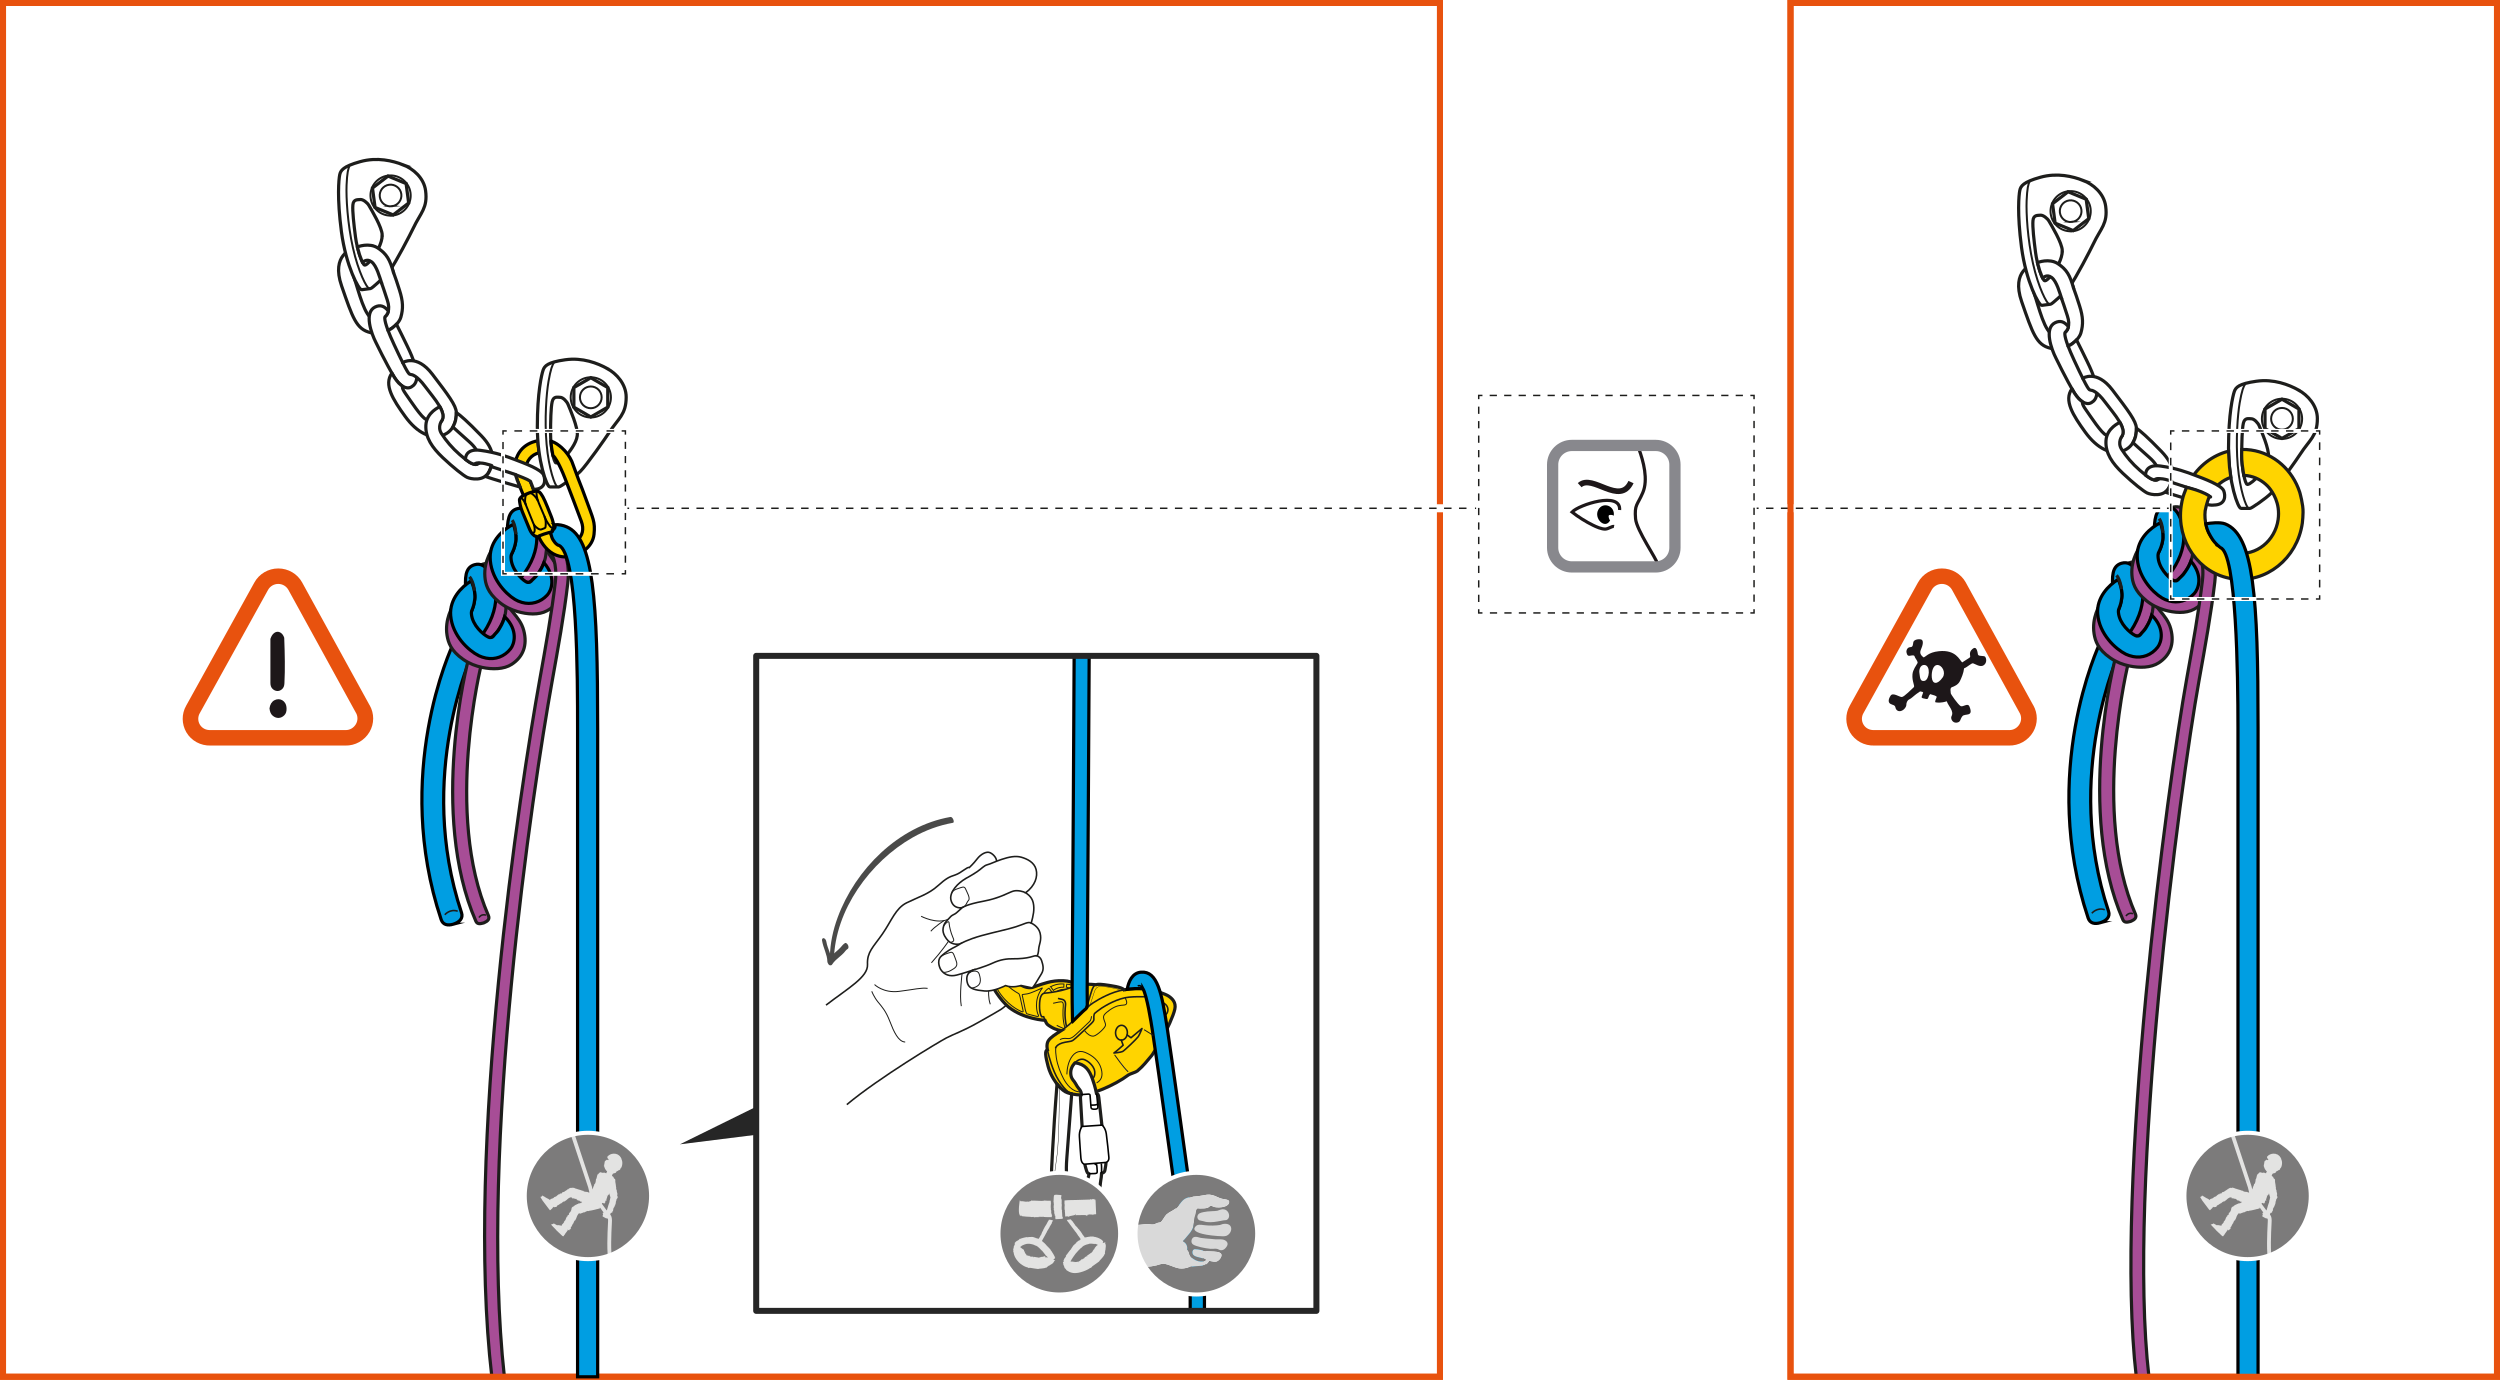 <?xml version="1.0" encoding="UTF-8"?>
<svg id="Calque_2" xmlns="http://www.w3.org/2000/svg" xmlns:xlink="http://www.w3.org/1999/xlink" viewBox="0 0 621.96 343.27">
  <defs>
    <style>
      .cls-1, .cls-2, .cls-3, .cls-4, .cls-5, .cls-6, .cls-7, .cls-8, .cls-9, .cls-10, .cls-11, .cls-12, .cls-13, .cls-14, .cls-15, .cls-16, .cls-17, .cls-18, .cls-19, .cls-20, .cls-21, .cls-22 {
        stroke-miterlimit: 10;
      }

      .cls-1, .cls-5, .cls-22 {
        stroke: #fff;
      }

      .cls-1, .cls-23 {
        fill: #7c7b7b;
      }

      .cls-24 {
        fill: #e3e3e2;
      }

      .cls-2 {
        fill: #009ee2;
      }

      .cls-2, .cls-25, .cls-26, .cls-27, .cls-28, .cls-29, .cls-15, .cls-30, .cls-19 {
        stroke-width: .8px;
      }

      .cls-2, .cls-31, .cls-14, .cls-30, .cls-32, .cls-33 {
        stroke: #000;
      }

      .cls-34 {
        fill: #262626;
      }

      .cls-35, .cls-3, .cls-4, .cls-5, .cls-6, .cls-7, .cls-31, .cls-36, .cls-26, .cls-37, .cls-8, .cls-38, .cls-9, .cls-39, .cls-10, .cls-11, .cls-12, .cls-13, .cls-14, .cls-29, .cls-40, .cls-41, .cls-17, .cls-32, .cls-42, .cls-20, .cls-21, .cls-22 {
        fill: none;
      }

      .cls-35, .cls-3, .cls-4, .cls-6, .cls-7, .cls-25, .cls-27, .cls-28, .cls-38, .cls-9, .cls-39, .cls-10, .cls-11, .cls-12, .cls-13, .cls-29, .cls-15, .cls-40, .cls-41, .cls-16, .cls-17, .cls-18, .cls-19, .cls-20, .cls-43, .cls-21 {
        stroke: #1d1d1b;
      }

      .cls-35, .cls-32 {
        stroke-width: .1px;
      }

      .cls-3 {
        stroke-dasharray: 1.9 1.9;
      }

      .cls-3, .cls-4, .cls-6, .cls-7, .cls-9, .cls-11, .cls-17, .cls-20, .cls-21 {
        stroke-width: .37px;
      }

      .cls-4 {
        stroke-dasharray: 1.77 1.77;
      }

      .cls-44 {
        fill: #d9d9d9;
      }

      .cls-6 {
        stroke-dasharray: 1.8 1.8;
      }

      .cls-7 {
        stroke-dasharray: 1.91 1.91;
      }

      .cls-25, .cls-27, .cls-29, .cls-40, .cls-41, .cls-30, .cls-42, .cls-43 {
        stroke-linejoin: round;
      }

      .cls-25, .cls-27, .cls-29, .cls-40, .cls-41, .cls-43 {
        stroke-linecap: round;
      }

      .cls-25, .cls-45, .cls-16, .cls-18, .cls-19, .cls-33 {
        fill: #fff;
      }

      .cls-31, .cls-38, .cls-13, .cls-40, .cls-16, .cls-33 {
        stroke-width: .4px;
      }

      .cls-36 {
        stroke-width: 1.4px;
      }

      .cls-36, .cls-26 {
        stroke: #1d1719;
      }

      .cls-37 {
        stroke: #88888d;
        stroke-width: 2.8px;
      }

      .cls-27 {
        fill: #a74d96;
      }

      .cls-28 {
        fill: #00b0ea;
      }

      .cls-46 {
        clip-path: url(#clippath-2);
      }

      .cls-8 {
        stroke: #e8520e;
      }

      .cls-8, .cls-42 {
        stroke-width: 1.5px;
      }

      .cls-9 {
        stroke-dasharray: 1.8 1.8;
      }

      .cls-39, .cls-12, .cls-41, .cls-43 {
        stroke-width: .25px;
      }

      .cls-10, .cls-14, .cls-18 {
        stroke-width: .5px;
      }

      .cls-47 {
        fill: #4a4a49;
      }

      .cls-15, .cls-30 {
        fill: #ffd400;
      }

      .cls-48, .cls-49 {
        fill: #1d1719;
      }

      .cls-17 {
        stroke-dasharray: 1.85 1.85;
      }

      .cls-50 {
        filter: url(#drop-shadow-1);
      }

      .cls-50, .cls-51 {
        fill: #e8520e;
      }

      .cls-51 {
        filter: url(#drop-shadow-2);
      }

      .cls-42 {
        stroke: #262626;
      }

      .cls-20 {
        stroke-dasharray: 1.86 1.86;
      }

      .cls-43 {
        fill: #e6e6e6;
      }

      .cls-21 {
        stroke-dasharray: 1.85 1.85;
      }

      .cls-52 {
        clip-path: url(#clippath);
      }

      .cls-49 {
        fill-rule: evenodd;
      }

      .cls-22 {
        stroke-width: 2px;
      }
    </style>
    <filter id="drop-shadow-1" filterUnits="userSpaceOnUse">
      <feOffset dx="0" dy="0"/>
      <feGaussianBlur result="blur" stdDeviation="2.83"/>
      <feFlood flood-color="#1d1719" flood-opacity=".4"/>
      <feComposite in2="blur" operator="in"/>
      <feComposite in="SourceGraphic"/>
    </filter>
    <filter id="drop-shadow-2" filterUnits="userSpaceOnUse">
      <feOffset dx="0" dy="0"/>
      <feGaussianBlur result="blur-2" stdDeviation="2.83"/>
      <feFlood flood-color="#1d1719" flood-opacity=".4"/>
      <feComposite in2="blur-2" operator="in"/>
      <feComposite in="SourceGraphic"/>
    </filter>
    <clipPath id="clippath">
      <path class="cls-1" d="M543.45,297.53c0,8.68,7.04,15.72,15.72,15.72,8.67,0,15.71-7.04,15.71-15.72,0-8.67-7.03-15.71-15.71-15.71s-15.72,7.04-15.72,15.71Z"/>
    </clipPath>
    <clipPath id="clippath-2">
      <path class="cls-1" d="M130.55,297.53c0,8.68,7.04,15.72,15.72,15.72,8.67,0,15.71-7.04,15.71-15.72s-7.03-15.71-15.71-15.71-15.72,7.04-15.72,15.71Z"/>
    </clipPath>
  </defs>
  <g id="Calque_1-2" data-name="Calque_1">
    <g>
      <rect class="cls-45" x=".75" y=".75" width="357.49" height="341.77"/>
      <rect class="cls-45" x="445.45" y=".75" width="175.76" height="341.77"/>
      <g>
        <rect class="cls-8" x=".75" y=".75" width="357.49" height="341.77"/>
        <path class="cls-2" d="M112.75,229.94c-1.36.37-2.54.18-3-1.17-12.09-36.2,2.45-67.43,3.07-68.74.63-1.33,2.23-1.9,3.56-1.27,1.33.63,1.9,2.23,1.27,3.57-.14.3-14.22,30.66-2.83,64.74.47,1.41-.54,2.35-1.94,2.82-.05.02-.09.03-.14.05Z"/>
        <path class="cls-27" d="M120.21,229.64c-.81.22-1.49.31-1.83-.48-11.65-26.69-2.11-64.46-1.73-65.5.33-.89,1.31-1.33,2.2-1.01.89.33,1.34,1.31,1.01,2.2-.09.24-9.42,37.56,1.65,62.94.38.87-.2,1.39-1.07,1.77-.08.03-.16.06-.24.08Z"/>
        <path class="cls-27" d="M123.65,143.03c-.31,5.54.28,8.46,1.19,12.88l.39,1.94c.28,1.42-.13,2.62-1.13,3.28-1.14.74-3.29.9-5.9-.91-1.26-.87-1.97-1.82-2.15-2.9-.32-1.89.99-3.74,1.01-3.76l-2.09-1.54,2.08,1.55-4.16-3.11c-.27.36-2.32,3.59-1.67,7.61.28,1.73.94,3.84,4,5.96,1.57,1.09,3.16,1.68,4.78,2.02h0c2.48.51,5.35.5,7.32-.79,2.78-1.82,3.96-4.67,2.98-8.42s-4.35-5.18-5.49-9.3c0,0-.14-2.43-.34-2.34-.19.1.27-1.53.27-1.53l-1.11-.64Z"/>
        <path class="cls-27" d="M122.25,158.58c1.54-1.05,3.42-4.05,3.61-6.97.34-5.14-.27-8.74-2.58-10.59-1.05-.85-2.36-1.05-3.51-.54-1.49.66-1.02,1.05-1.16,3.5l2.83.17c.39.89.87,3.12.22,6.32-.63,3.05-2.66,4.83-4.02,5.72l1.31,1.07s.71.59.9.72c.18.12.7.52,1.3.57.6.06,1.11.04,1.11.04Z"/>
        <path class="cls-2" d="M118.01,160.42l-3.91-3.42c2.97-3.4,4.34-6.7,3.99-9.52l-2.1.23c-.45-4.05-.26-6.53,2.05-7.21,1.61-.48,2.97.37,4.05,2.52,1.52,3.02,3,9.3-4.07,17.4h0Z"/>
        <path class="cls-2" d="M117.18,144.51c.23.34.4.88.64,1.64.24.76.28,1.46.32,2.12.03.65-.07,1.11-.19,1.83-.12.73-.63,1.96-.63,1.96-.04.21-.06.43-.04.65.23,2.88,2.94,5.16,4.14,5.75.44.22.47.16.83.13s.75-.63.75-.63c0,0,.27-.34.58-.65.41-.43.54-.75.78-1.13.43-.68.46-.89.57-1.08s.34-.8.34-.8l.29-.89c3.46,3.43,2.37,6.84,1.49,7.97-1.53,1.97-3.85,2.81-6.14,2.34h0c-.67-.14-1.28-.34-1.79-.59-2.6-1.29-6.6-5.01-7-9.98-.34-4.15,2.76-7.18,4.99-8.56l.07-.05"/>
        <path class="cls-28" d="M118.04,146.92s-.3-2.38-1.23-3.42"/>
        <path class="cls-38" d="M110.66,227.58s1.28-1.56,3.21-.88"/>
        <path class="cls-38" d="M119.17,228.27s.57-1,1.73-.59"/>
        <path class="cls-27" d="M134.26,129.5c-.76,5.5-.41,8.45.13,12.93l.23,1.97c.17,1.44-.34,2.6-1.39,3.17-1.2.65-3.35.63-5.8-1.39-1.19-.98-1.81-1.98-1.91-3.07-.17-1.91,1.3-3.65,1.31-3.67l-1.96-1.7,1.94,1.72-3.89-3.44c-.3.34-2.61,3.39-2.29,7.45.14,1.75.62,3.91,3.5,6.27,1.47,1.22,3.01,1.93,4.6,2.4h0c2.43.71,5.29.94,7.36-.19,2.92-1.59,4.33-4.33,3.66-8.15s-3.91-5.51-4.71-9.72c0,0,.06-2.44-.14-2.36-.2.08.4-1.5.4-1.5l-1.05-.72Z"/>
        <path class="cls-27" d="M131.6,144.88c1.62-.92,3.74-3.75,4.17-6.65.76-5.1.44-8.73-1.71-10.77-.97-.93-2.27-1.24-3.46-.83-1.53.53-1.1.96-1.44,3.4l2.81.4c.32.92.61,3.18-.3,6.31-.87,2.99-3.04,4.6-4.48,5.37l1.22,1.17s.66.65.84.79c.17.13.65.57,1.25.68.6.11,1.1.13,1.1.13Z"/>
        <path class="cls-2" d="M127.22,146.36l-3.62-3.73c3.24-3.15,4.87-6.33,4.75-9.16l-2.12.06c-.11-4.08.28-6.53,2.63-7.02,1.64-.34,2.93.61,3.83,2.84,1.27,3.14,2.23,9.51-5.48,17.01h0Z"/>
        <path class="cls-2" d="M127.69,130.44c.2.36.33.91.5,1.69.17.78.16,1.48.15,2.14-.02.66-.16,1.1-.34,1.8-.18.71-.78,1.9-.78,1.9-.06.21-.09.42-.09.65,0,2.89,2.51,5.38,3.66,6.07.42.26.46.2.82.2s.79-.57.79-.57c0,0,.3-.31.63-.61.44-.39.6-.7.87-1.06.48-.64.53-.85.66-1.03s.4-.77.4-.77l.36-.87c3.17,3.7,1.81,7.01.83,8.06-1.69,1.84-4.06,2.48-6.31,1.83h0c-.66-.19-1.25-.44-1.73-.74-2.49-1.5-6.17-5.53-6.16-10.52,0-4.16,3.33-6.93,5.68-8.13l.08-.04"/>
        <path class="cls-28" d="M128.35,132.91s-.11-2.4-.94-3.51"/>
        <path class="cls-27" d="M137.83,133.16c1.54,1.55,4.21,5.29,3.41,12.06-.91,7.77-2.38,15.92-3.93,24.56-4.75,26.39-18.15,115.65-11.83,172.74h-3.12c-6.7-57.09,7.12-146.69,11.89-173.29,1.54-8.59,3-16.7,3.9-24.37.55-4.65-.84-7.43-1.93-8.83,0,0,.71-1.02.83-1.24.12-.23.4-.8.47-.94.07-.15.29-.68.29-.68Z"/>
        <rect class="cls-8" x="445.45" y=".75" width="175.76" height="341.77"/>
        <g>
          <g>
            <path class="cls-50" d="M505.83,175.45l-16.73-30.45-.02-.05-.03-.05c-1.19-2.15-3.46-3.48-5.94-3.48s-4.78,1.35-5.96,3.52l-.02.04-.02.03-16.92,30.56c-1.16,2.05-1.14,4.56.05,6.61,1.23,2.11,3.56,3.38,6.07,3.3h-.11,33.68-.09c2.46.06,4.77-1.24,6.03-3.39,1.2-2.06,1.2-4.58.03-6.64Z"/>
            <path class="cls-45" d="M502.39,177.24c.54.86.59,1.98.04,2.92-.55.94-1.55,1.5-2.56,1.47h-33.68c-1.03.03-2.04-.44-2.59-1.38-.55-.94-.49-2.05.04-2.91l16.93-30.57c.48-.89,1.44-1.5,2.54-1.5s2.04.6,2.53,1.49l16.75,30.49Z"/>
          </g>
          <path class="cls-49" d="M493.9,163.41c-.31-.38-1.7-.04-1.82-.59-.11-.55-.27-2.27-1.36-1.37-1.1.9-.37,1.84-.63,2.08-.26.24-1.21.77-1.93,1.27-.68-.61-1.55-3.23-5.8-2.79-2.71.28-3.32,1.49-3.82,1.54-.41-.36-1.12-.88-.66-1.92.47-1.04.84-2.44-.05-2.57-.89-.13-1.73.2-1.83.72-.11.52-.04,1.21-.71,1.21-.46,0-1.02.37-1.01,1.22.15.85.44,1,.84.94.4-.06,1.12-.27,1.21.17.09.44.7.95.75,1.59-.4.73-1.19,1.71-1.29,2.86-.16,1.79.7,2.91.31,3.22-.38.31-2.35,2.38-2.95,2.42-.59.04-2.2-1.22-2.79-.35-.58.87-.69,1.71-.03,2.06.65.35,1.08.22,1.23.92.15.7.77,1.08,1.5.8.73-.28,1.2-.99,1.2-1.47,0-.47.2-1.13.73-1.37.52-.23,1.09-.83,1.4-1.05.51-.44,1.11-.75,1.28-.94.42.12.62.04.78.28-.17.38-.27.82-.33.94-.11.21-.16.49.86.62.43.09.59.19.79-.38.11-.28.08-.4.43-.78.67.2,1.73.44,1.61.75-.18.46-.5,1.11-.31,1.28.49.09,1.39.22,2.82-.25.39,1.21,1.89,2.42,1.18,3.73-.29.54.23,1.68,1.22,1.59,1.16-.11.85-.84,1.5-1.62.62-.75,2.85.29,1.75-2.38-.45-1.08-1.6.27-2.25-.16-.65-.43-2.44-2.95-2.41-3.19.04-.23-.29-1.27.28-1.47s1.55-.59,2-1.51c.36-.74.91-1.97,1.04-3.18.88-.33,1.8-1.36,2.25-1.25.45.11,1.79,1.09,2.64.47.86-.61.66-1.73.34-2.11ZM478.79,169.39c-1.2.27-1.11-1.04-1.27-1.94-.16-.89.27-2.09,1.24-2.02,1.66.11,1.24,3.68.04,3.96ZM483.31,168.53c-1.3,1.87-2.57,1.74-2.71,0-.13-1.61.43-3.04,1.3-3.09,1.27-.07,2.26,1.87,1.41,3.09Z"/>
        </g>
        <path class="cls-2" d="M522.5,229.57c-1.36.37-2.54.18-3-1.17-12.09-36.2,2.45-67.43,3.07-68.74.63-1.33,2.23-1.9,3.56-1.27,1.33.63,1.9,2.23,1.27,3.57-.14.3-14.22,30.66-2.83,64.74.47,1.41-.54,2.35-1.94,2.82-.05.02-.09.03-.14.05Z"/>
        <path class="cls-27" d="M529.96,229.26c-.81.22-1.49.31-1.83-.48-11.65-26.69-2.11-64.46-1.73-65.5.33-.89,1.31-1.33,2.2-1.01.89.33,1.34,1.31,1.01,2.2-.09.24-9.42,37.56,1.65,62.94.38.87-.2,1.39-1.07,1.77-.08.03-.16.06-.24.08Z"/>
        <path class="cls-27" d="M533.41,142.66c-.31,5.54.28,8.46,1.19,12.88l.39,1.94c.28,1.42-.13,2.62-1.13,3.28-1.14.74-3.29.9-5.9-.91-1.26-.87-1.97-1.82-2.15-2.9-.32-1.89.99-3.74,1.01-3.76l-2.09-1.54,2.08,1.55-4.16-3.11c-.27.36-2.32,3.59-1.67,7.61.28,1.73.94,3.84,4,5.96,1.57,1.09,3.16,1.68,4.78,2.02h0c2.48.51,5.35.5,7.32-.79,2.78-1.82,3.96-4.67,2.98-8.42-1-3.81-4.35-5.18-5.49-9.3,0,0-.14-2.43-.34-2.34-.19.1.27-1.53.27-1.53l-1.11-.64Z"/>
        <path class="cls-27" d="M532.01,158.2c1.54-1.05,3.42-4.05,3.61-6.97.34-5.14-.27-8.74-2.58-10.59-1.05-.85-2.36-1.05-3.51-.54-1.49.66-1.02,1.05-1.16,3.5l2.83.17c.39.89.87,3.12.22,6.32-.63,3.05-2.66,4.83-4.02,5.72l1.31,1.07s.71.59.9.72c.18.12.7.52,1.3.57.6.06,1.11.04,1.11.04Z"/>
        <path class="cls-2" d="M527.76,160.05l-3.91-3.42c2.97-3.4,4.34-6.7,3.99-9.52l-2.1.23c-.45-4.05-.26-6.53,2.05-7.21,1.61-.48,2.97.37,4.05,2.52,1.52,3.02,3,9.3-4.07,17.4h0Z"/>
        <path class="cls-2" d="M526.93,144.13c.23.34.4.88.64,1.64.24.76.28,1.46.32,2.12.03.65-.07,1.11-.19,1.83-.12.73-.63,1.96-.63,1.96-.04.21-.06.43-.04.65.23,2.88,2.94,5.16,4.14,5.75.44.22.47.16.83.13s.75-.63.75-.63c0,0,.27-.34.58-.65.41-.43.54-.75.78-1.13.43-.68.46-.89.57-1.08s.34-.8.34-.8l.29-.89c3.46,3.43,2.37,6.84,1.49,7.97-1.53,1.97-3.85,2.81-6.14,2.34h0c-.67-.14-1.28-.34-1.79-.59-2.6-1.29-6.6-5.01-7-9.98-.34-4.15,2.76-7.18,4.99-8.56l.07-.05"/>
        <path class="cls-28" d="M527.79,146.55s-.3-2.38-1.23-3.42"/>
        <path class="cls-38" d="M520.41,227.21s1.28-1.56,3.21-.88"/>
        <path class="cls-38" d="M528.92,227.9s.57-1,1.73-.59"/>
        <path class="cls-27" d="M544.02,129.12c-.76,5.5-.41,8.45.13,12.93l.23,1.97c.17,1.44-.34,2.6-1.39,3.17-1.2.65-3.35.63-5.8-1.39-1.19-.98-1.81-1.98-1.91-3.07-.17-1.91,1.3-3.65,1.31-3.67l-1.96-1.7,1.94,1.72-3.89-3.44c-.3.34-2.61,3.39-2.29,7.45.14,1.75.62,3.91,3.5,6.27,1.47,1.22,3.01,1.93,4.6,2.4h0c2.43.71,5.29.94,7.36-.19,2.92-1.59,4.33-4.33,3.66-8.15-.69-3.88-3.91-5.51-4.71-9.72,0,0,.06-2.44-.14-2.36-.2.08.4-1.5.4-1.5l-1.05-.72Z"/>
        <path class="cls-27" d="M541.35,144.5c1.62-.92,3.74-3.75,4.17-6.65.76-5.1.44-8.73-1.71-10.77-.97-.93-2.27-1.24-3.46-.83-1.53.53-1.1.96-1.44,3.4l2.81.4c.32.92.61,3.18-.3,6.31-.87,2.99-3.04,4.6-4.48,5.37l1.22,1.17s.66.65.84.79c.17.13.65.57,1.25.68.6.11,1.1.13,1.1.13Z"/>
        <path class="cls-2" d="M536.97,145.99l-3.62-3.73c3.24-3.15,4.87-6.33,4.75-9.16l-2.12.06c-.11-4.08.28-6.53,2.63-7.02,1.64-.34,2.93.61,3.83,2.84,1.27,3.14,2.23,9.51-5.48,17.01h0Z"/>
        <path class="cls-2" d="M537.44,130.06c.2.36.33.91.5,1.69.17.78.16,1.48.15,2.14-.02.66-.16,1.1-.34,1.8-.18.71-.78,1.9-.78,1.9-.06.21-.09.42-.09.65,0,2.89,2.51,5.38,3.66,6.07.42.26.46.2.82.2s.79-.57.79-.57c0,0,.3-.31.63-.61.44-.39.6-.7.87-1.06.48-.64.53-.85.66-1.03s.4-.77.4-.77l.36-.87c3.17,3.7,1.81,7.01.83,8.06-1.69,1.84-4.06,2.48-6.31,1.83h0c-.66-.19-1.25-.44-1.73-.74-2.49-1.5-6.17-5.53-6.16-10.52,0-4.16,3.33-6.93,5.68-8.13l.08-.04"/>
        <path class="cls-28" d="M538.1,132.54s-.11-2.4-.94-3.51"/>
        <path class="cls-27" d="M547.59,132.78c1.54,1.55,4.21,5.29,3.41,12.06-.91,7.77-2.38,15.92-3.93,24.56-4.75,26.39-17.94,125.82-12.45,173.11h-3.15c-5.55-47.74,7.77-147.07,12.55-173.66,1.54-8.59,3-16.7,3.9-24.37.55-4.65-.84-7.43-1.93-8.83,0,0,.71-1.02.83-1.24.12-.23.4-.8.47-.94.07-.15.29-.68.29-.68Z"/>
        <g>
          <path class="cls-51" d="M91.95,175.45l-16.73-30.45-.02-.05-.03-.05c-1.19-2.15-3.46-3.48-5.94-3.48s-4.78,1.35-5.96,3.52l-.02.04-.02.03-16.92,30.56c-1.16,2.05-1.14,4.56.05,6.61,1.23,2.11,3.56,3.38,6.07,3.3h-.11,33.68-.09c2.46.06,4.77-1.24,6.03-3.39,1.2-2.06,1.2-4.58.03-6.64Z"/>
          <path class="cls-45" d="M88.5,177.24c.54.86.59,1.98.04,2.92-.55.94-1.55,1.5-2.56,1.47h-33.68c-1.03.03-2.04-.44-2.59-1.38-.55-.94-.49-2.05.04-2.91l16.93-30.57c.48-.89,1.44-1.5,2.54-1.5s2.04.6,2.53,1.49l16.75,30.49Z"/>
        </g>
        <path class="cls-48" d="M67.04,176.27c.06-.5.2-.93.41-1.28.22-.35.48-.6.8-.77.31-.17.64-.26.98-.27.34-.01.66.07.97.24.3.17.56.42.76.76s.31.76.33,1.26c.04.76-.15,1.34-.57,1.75-.42.41-.88.62-1.39.65-.52.02-1-.16-1.47-.54-.46-.38-.73-.98-.81-1.8ZM67.32,158.83c.17-.51.41-.9.71-1.19.3-.28.62-.44.96-.46.33-.02.66.09.97.33s.57.62.75,1.15c.04,1.1.07,2.13.1,3.1.03.97.05,1.91.05,2.81.01.91,0,1.8-.01,2.69-.02.88-.05,1.79-.09,2.72-.02.65-.21,1.14-.59,1.47-.37.33-.77.48-1.2.46-.43-.02-.82-.2-1.17-.54-.35-.34-.53-.82-.53-1.45v-10.9l.03-.19Z"/>
        <rect class="cls-8" x=".75" y=".75" width="357.49" height="341.77"/>
        <line class="cls-22" x1="155.59" y1="126.45" x2="367.88" y2="126.45"/>
        <g>
          <line class="cls-11" x1="155.59" y1="126.45" x2="156.52" y2="126.45"/>
          <line class="cls-20" x1="158.38" y1="126.45" x2="366.02" y2="126.45"/>
          <line class="cls-11" x1="366.95" y1="126.45" x2="367.88" y2="126.45"/>
        </g>
        <line class="cls-22" x1="436.59" y1="126.45" x2="540.03" y2="126.45"/>
        <g>
          <line class="cls-11" x1="436.59" y1="126.45" x2="437.51" y2="126.45"/>
          <line class="cls-21" x1="439.36" y1="126.45" x2="538.18" y2="126.45"/>
          <line class="cls-11" x1="539.1" y1="126.45" x2="540.03" y2="126.45"/>
        </g>
        <rect class="cls-45" x="367.23" y="97.71" width="69.8" height="55.45"/>
        <g>
          <polyline class="cls-11" points="436.38 151.56 436.38 152.49 435.46 152.49"/>
          <line class="cls-9" x1="433.66" y1="152.49" x2="369.71" y2="152.49"/>
          <polyline class="cls-11" points="368.81 152.49 367.88 152.49 367.88 151.56"/>
          <line class="cls-6" x1="367.88" y1="149.76" x2="367.88" y2="100.21"/>
          <polyline class="cls-11" points="367.88 99.31 367.88 98.38 368.81 98.38"/>
          <line class="cls-9" x1="370.61" y1="98.38" x2="434.56" y2="98.38"/>
          <polyline class="cls-11" points="435.46 98.38 436.38 98.38 436.38 99.31"/>
          <line class="cls-6" x1="436.38" y1="101.11" x2="436.38" y2="150.66"/>
        </g>
        <g>
          <path class="cls-45" d="M391.04,110.87h20.87c2.64,0,4.78,2.14,4.78,4.78v20.64c0,2.64-2.14,4.79-4.79,4.79h-20.87c-2.64,0-4.79-2.14-4.79-4.79v-20.64c0-2.64,2.14-4.78,4.78-4.78Z"/>
          <path class="cls-26" d="M407.68,111.54c1.2,3.24,2.4,7.81,1.02,11.02-1.38,3.22-2.09,2.88-1.8,6.49.23,2.86,5.35,10.15,5.35,11.04"/>
          <path class="cls-36" d="M405.77,119.93c-2.78,6.04-9.58-2.14-12.77.77"/>
          <path class="cls-26" d="M402.93,126.88c.36-4.73-10.09-1.32-11.83.51,1.46,1.17,3.54,2.47,5.22,3.28.76.37,2.15,1.02,3.11.95.78-.06,1.59-.75,2.12-.64"/>
          <path d="M401.42,128.27s-.01.07.01.04c-.19-.27-1.04-.27-1.17-.09-.18.24.07,1.08.34,1.25l-.02-.03c-1.22,2.4-4.18-.46-2.93-2.65,1.2-2.1,4.19-.89,3.83,1.48h-.06Z"/>
          <path class="cls-37" d="M391.05,110.82h20.87c2.64,0,4.78,2.14,4.78,4.78v20.66c0,2.64-2.14,4.78-4.78,4.78h-20.87c-2.64,0-4.78-2.14-4.78-4.78v-20.66c0-2.64,2.14-4.78,4.78-4.78Z"/>
        </g>
        <path class="cls-29" d="M135.77,112.42s1.3-.28,2.2.74"/>
        <path class="cls-30" d="M134.08,112.65c-.24.06-.48.15-.72.25-1.53.63-2.97,2.5-2.27,4.51.22.62.47,1.32.73,2,.56,1.5,1.09,2.85,1.09,2.85l.54,1.26-2.69,1.01s-1.78-4.21-2.12-5.17-.57-1.63-.57-2.79c0-1.15.21-2.92,1.43-4.46,1.03-1.3,2.49-2.1,4.24-2.45l.07-.02s.02.43.09,1.05.23,1.96.23,1.96h-.06Z"/>
        <path class="cls-25" d="M92.55,61.22c.2.31.37.62.5.91,0,0,.83,1.89,1.46,3.01.63,1.12.55,2.11.35,2.37-.13.18-.4.41-.7.68.89,2.44,1.92,5.63,2.19,6.46.43,1.32.44,2.14.17,3.1-.27.96-1.83,2.13-3.46,1.76-2.39-.55-3.78-7.03-5.04-10.65-.76-2.18-.13-3.27.49-3.8l.07-.05c.41-1.27-.11-2.26-.76-3.12h0s-5.58,1.36-2.83,9.26c2.74,7.9,3.64,10.77,7.19,11.6,3.55.84,6.96-1.76,7.55-3.85.59-2.09.57-3.9-.36-6.77-.93-2.87-2.25-7.16-3.67-8.78-.95-1.08-2.03-1.67-2.64-1.95-.31-.14-.49-.2-.49-.2h0Z"/>
        <path class="cls-25" d="M98.63,80.66c.75,1.45,1.6,3.22,2.63,5.32,3.73,7.57,2.43,9.51,1.07,10.29-.68.39-1.44.27-2.19-.2-.74-.47-1.47-1.29-2.08-2.29-2.02-3.34-4.56-8.62-4.56-8.62-1.06-2.07-3.04-7.4-.18-8.78,1.27-.61,2.24-.28,3.26.94l.04.06s-.05.19-.13.43c-.09.24-.22.43-.36.63-.15.2-.33.34-.33.34,0,0-.41.38.73,3.42,0,0,.68-.3,1.06-.59.38-.3.66-.54.76-.65.1-.11.27-.31.27-.31Z"/>
        <path class="cls-25" d="M100.18,90.2c-.53-1.05-1.22-2.5-2.15-4.5-.67-1.44-1.15-2.58-1.49-3.49"/>
        <path class="cls-25" d="M97.5,92.83c-2.09,2.86.26,6.57,3.29,10.76,3.04,4.19,6.47,5.73,9.35,4.7,2.87-1.03,3.45-3.87,3.39-5.66-.06-1.79-2.02-4.35-5.96-9.52-3.94-5.17-7.39-2.9-7.39-2.9,1.12,2.25,1.47,2.68,1.66,2.83,0,0,.27.13.39.14.12,0,1.4.06,3.59,3.04,2.2,2.98,5.77,6.66,3.82,8.82l-3.59-.69c-1.11-.31-4.01-4.8-5.11-6.35-1.11-1.55-.8-1.91-.8-1.91,0,0-.66-.48-.93-.77-.27-.29-.8-.94-1.07-1.38-.26-.44-.64-1.09-.64-1.09Z"/>
        <path class="cls-25" d="M109.99,104.52s-1.3,1.59-.14,3.37c1.15,1.78,2.6,3.53,4.53,5.21,1.93,1.68,4.2,3.6,5.09,1.5l-.86-2.36s-.15-.83-2-2.46c-1.85-1.63-3.94-3.55-3.94-3.55,0,0,.47-.87.61-1.43.13-.56.23-1.16.24-1.45.01-.3.01-.72.01-.72,1.04.73,2.65,2.09,6.21,5.77,3.56,3.68,3.17,6.41,1.92,8.94-1.26,2.54-4.59,1.83-5.48,1.4-.89-.44-3.39-2.39-6.04-4.9-2.64-2.52-4.34-4.96-4.19-8.05.15-3.23,3.48-4.61,3.48-4.61,0,0,.34.6.48,1,.14.4.3.85.3,1.2s0,.49-.04.66c-.04.17-.17.49-.17.49Z"/>
        <path class="cls-29" d="M122.34,115.81c4.83,1.58,4.8,1.64,6.34,2.3.14.06.28.12.42.18"/>
        <path class="cls-25" d="M128.31,118.34c.04.14.18.57.38,1.14s.69,1.68.69,1.68c-.36-.1-.38-.11-.71-.2-5.48-1.57-7.93-2.42-7.93-2.42,0,0,.57-.48.73-.77.17-.28.39-.7.48-.93.1-.23.33-.88.33-.88l.05-.14s-3.11-1.11-3.52-.36c0,0-.41.18-.8.07-.38-.11-.81-.26-1.29-.58-.48-.32-.91-.65-.91-.65,0,0-.23-2.8,3.7-2.26,4.04.55,6.53,1.52,8.64,2.32,2.19.84,6.56,2.42,7.11,3.85.43,1.13.6,3.52-2.52,3.54l-.77-2.01c-1.03-.68-2.65-1.19-3.73-1.66l.05.27Z"/>
        <path class="cls-29" d="M119.22,115.18s-.63-.06-.94.12"/>
        <g>
          <path class="cls-19" d="M151.04,91.66c-2.37-1.28-6.06-2.78-10.45-2.15-4.38.62-5.12,1.53-5.48,2.59-.36,1.06-1.43,5.48-1.43,14.06s2.37,14.98,3.1,14.98h2.27c.29,0,3.84-2.37,5.37-3.91,1.53-1.54,6.29-8.32,7.09-9.57,2.3-3.58,4.27-4.49,4.27-8.87,0-3.22-2.38-5.84-4.75-7.12ZM143.62,108.35c-.22,1.97-2.19,4.34-2.7,4.93-.51.58-1.97,1.94-2.56,1.9-.58-.04-1.39-4.12-1.39-7.23s.07-6.54.4-8c.33-1.46,1.35-1.1,2.01-1.1s1.63.99,1.94,1.76c.48,1.17,2.52,5.77,2.3,7.74Z"/>
          <g>
            <path class="cls-10" d="M146.98,103.86c-2.76,0-5-2.24-5-5s2.24-5,5-5,5.01,2.24,5.01,5-2.24,5-5.01,5Z"/>
            <polygon class="cls-19" points="142.77 96.42 146.98 93.98 151.2 96.42 151.2 101.29 146.98 103.73 142.77 101.29 142.77 96.42"/>
            <path class="cls-18" d="M146.98,101.56c-1.49,0-2.7-1.21-2.7-2.71s1.21-2.7,2.7-2.7,2.7,1.21,2.7,2.7-1.21,2.71-2.7,2.71Z"/>
          </g>
        </g>
        <path class="cls-10" d="M137.85,90.24c-.4.36-.88,1.68-1.39,4.64-.51,2.96-1.02,9.42-.48,15.63.55,6.21,2.12,10.37,2.63,10.52"/>
        <g>
          <path class="cls-19" d="M100.24,40.98c-2.52-.96-6.38-1.96-10.64-.76-4.26,1.19-4.87,2.19-5.09,3.29-.22,1.1-.69,5.62.43,14.13,1.13,8.51,4.32,14.53,5.04,14.44s1.95-.26,2.25-.3,3.49-2.86,4.81-4.58c1.32-1.72,5.14-9.08,5.77-10.42,1.81-3.85,3.65-5.01,3.07-9.36-.42-3.19-3.12-5.48-5.64-6.44ZM95.08,58.5c.04,1.98-1.6,4.59-2.03,5.24-.43.65-1.7,2.18-2.29,2.22-.58.04-1.92-3.91-2.32-6.99s-.79-6.49-.65-7.98c.13-1.49,1.2-1.27,1.85-1.35s1.74.77,2.15,1.49c.62,1.09,3.26,5.39,3.3,7.37Z"/>
          <g>
            <path class="cls-10" d="M97.83,53.6c-2.74.36-5.25-1.56-5.62-4.3s1.57-5.25,4.3-5.61c2.74-.36,5.26,1.56,5.62,4.3s-1.56,5.25-4.31,5.62Z"/>
            <polygon class="cls-19" points="92.67 46.78 96.53 43.81 101.03 45.67 101.67 50.5 97.81 53.47 93.31 51.61 92.67 46.78"/>
            <path class="cls-18" d="M97.52,51.32c-1.48.2-2.84-.85-3.03-2.33s.85-2.84,2.32-3.03,2.84.85,3.03,2.32-.84,2.84-2.33,3.04Z"/>
          </g>
        </g>
        <path class="cls-10" d="M86.99,41.3c-.35.41-.65,1.78-.77,4.78-.12,3,.22,9.48,1.58,15.56,1.36,6.08,3.46,10.01,3.99,10.08"/>
        <path class="cls-30" d="M137.71,113.47s.09.08.14.13c0,0,1.13,1.26,2.77,5.54.85,2.21,3.44,8.95,4.02,10.6.67,1.88.34,3.53-1.15,4.79s-3.49,1.04-4.32.68c-.82-.37-1.8-1.45-2.19-2.63l-.32-.96-2.98,1.01c.64,1.94,2.03,4.06,3.95,5.14,1.92,1.08,3.96.88,5.41.41,1.45-.47,4.4-2.08,4.74-5.23.34-3.15-.27-3.94-1.89-8.48-.68-1.91-1.37-3.68-1.97-5.19l-1.66-4.49c-.51-1.14-1.42-2.46-2.56-3.46-.74-.64-1.54-1.22-2.51-1.55l-.14-.04s.06.8.16,1.52.21,1.38.29,1.74.1.44.1.44l.11.04Z"/>
        <path class="cls-30" d="M131.53,122.68s-.94.37-1.43.66c-.49.29-.9.69-.86,1.11s.14,1.49.72,2.89,1.42,3.43,1.69,4.09c.26.66.55,1.14.86,1.46s.49.48.85.53c0,0,.11.31.71.13l-.07-.16s.34-.17,1.28-.5,1.68-.48,1.68-.48l.05.15s.56-.19.39-.69c0,0,.54-.44.39-1.07-.14-.63-.29-1.38-.59-2.15s-1.64-4.21-2.13-5.02-.77-1.26-1.18-1.38-.8-.1-2.35.42Z"/>
        <path class="cls-14" d="M133.87,122.25s-.46-.07-.39.64.07,1.24,1.19,3.74c1.12,2.5,1,2.58,1.7,3.62s1.11,1.52,1.42.54"/>
        <path class="cls-14" d="M133.86,124.69s-.35-.82-.9-1.34-.98-.87-1.44-.68-.78.58-.83,1.08-.18,1.07.15,1.89,1.64,4.07,1.82,4.51.43.77.76,1.03.83.68,1.27.53.69-.27.86-.35.21-.31.22-.86.04-1.17-.34-2.07"/>
        <path class="cls-14" d="M130.85,125.65s-.81-2.06-1.48-1.72"/>
        <line class="cls-29" x1="128.26" y1="118.07" x2="122.18" y2="116.06"/>
        <path class="cls-25" d="M94.94,70.42c-.48-1.41-1.23-4.32-2.51-5.29s-2.22.19-2.22.19c0,0-.54-1.22-.77-1.96s-.54-1.93-.54-1.93c0,0,2.92-1.18,5.11.28s3.01,2.89,3.9,6.18"/>
        <path class="cls-14" d="M132.81,130.47s.76,2.47-.56,2.13"/>
        <path class="cls-2" d="M138.08,130.52c.97-.03,1.96.13,2.95.57,6.56,2.84,7.66,17.8,7.66,50.27v161.17h-5v-161.17c0-13.07,0-43.66-4.65-45.68-.09-.04-.18-.07-.28-.09,0,0-.45-.29-.7-.62s-.59-.78-.76-1.28-.32-1.21-.32-1.21c0,0,.24-.04.34-.15s.17-.18.18-.27,0-.09,0-.14,0-.04.03-.06.18-.12.26-.21.17-.21.23-.34.07-.29.07-.34,0-.44,0-.44Z"/>
        <rect class="cls-5" x="125.14" y="107.21" width="30.45" height="35.55"/>
        <g>
          <polyline class="cls-11" points="155.59 141.83 155.59 142.75 154.66 142.75"/>
          <line class="cls-7" x1="152.76" y1="142.75" x2="127.02" y2="142.75"/>
          <polyline class="cls-11" points="126.07 142.75 125.14 142.75 125.14 141.83"/>
          <line class="cls-4" x1="125.14" y1="140.05" x2="125.14" y2="109.02"/>
          <polyline class="cls-11" points="125.14 108.13 125.14 107.21 126.07 107.21"/>
          <line class="cls-7" x1="127.97" y1="107.21" x2="153.71" y2="107.21"/>
          <polyline class="cls-11" points="154.66 107.21 155.59 107.21 155.59 108.13"/>
          <line class="cls-4" x1="155.59" y1="109.91" x2="155.59" y2="140.94"/>
        </g>
        <g>
          <path class="cls-19" d="M571.78,97c-2.37-1.28-6.06-2.78-10.45-2.15-4.38.62-5.12,1.53-5.48,2.59-.36,1.06-1.43,5.48-1.43,14.06s2.37,14.98,3.1,14.98h2.27c.29,0,3.84-2.37,5.37-3.91,1.53-1.54,6.29-8.32,7.09-9.57,2.3-3.58,4.27-4.49,4.27-8.87,0-3.22-2.38-5.84-4.75-7.12ZM564.36,113.69c-.22,1.97-2.19,4.34-2.7,4.93-.51.58-1.97,1.94-2.56,1.9-.58-.04-1.39-4.12-1.39-7.23s.07-6.54.4-8c.33-1.46,1.35-1.1,2.01-1.1s1.63.99,1.94,1.76c.48,1.17,2.52,5.77,2.3,7.74Z"/>
          <g>
            <path class="cls-10" d="M567.72,109.2c-2.76,0-5-2.24-5-5s2.24-5,5-5,5.01,2.24,5.01,5-2.24,5-5.01,5Z"/>
            <polygon class="cls-19" points="563.5 101.76 567.72 99.32 571.94 101.76 571.94 106.63 567.72 109.07 563.5 106.63 563.5 101.76"/>
            <path class="cls-18" d="M567.72,106.9c-1.49,0-2.7-1.21-2.7-2.71s1.21-2.7,2.7-2.7,2.7,1.21,2.7,2.7-1.21,2.71-2.7,2.71Z"/>
          </g>
        </g>
        <path class="cls-10" d="M558.59,95.58c-.4.36-.88,1.68-1.39,4.64-.51,2.96-1.02,9.42-.48,15.63.55,6.21,2.12,10.37,2.63,10.52"/>
        <path class="cls-15" d="M554.67,116.22c-.08-.77-.24-3.97-.24-3.97-4,1.01-7.49,3.7-9.65,7.42,0,0,1.11.58,2.44,1.37s2.83,1.76,2.83,1.76c1.16-1.91,2.92-3.34,4.95-4.05,0,0-.24-1.75-.33-2.52Z"/>
        <path class="cls-25" d="M510.52,65.12c.2.31.37.62.5.91,0,0,.83,1.89,1.46,3.01.63,1.12.55,2.11.35,2.37-.13.18-.4.41-.7.68.89,2.44,1.92,5.63,2.19,6.46.43,1.32.44,2.14.17,3.1-.27.96-1.83,2.13-3.46,1.76-2.39-.55-3.78-7.03-5.04-10.65-.76-2.18-.13-3.27.49-3.8l.07-.05c.41-1.27-.11-2.26-.76-3.12h0s-5.58,1.36-2.83,9.26c2.74,7.9,3.64,10.77,7.19,11.6,3.55.84,6.96-1.76,7.55-3.85.59-2.09.57-3.9-.36-6.77-.93-2.87-2.25-7.16-3.67-8.78-.95-1.08-2.03-1.67-2.64-1.95-.31-.14-.49-.2-.49-.2h0Z"/>
        <path class="cls-25" d="M516.6,84.56c.75,1.45,1.6,3.22,2.63,5.32,3.73,7.57,2.43,9.51,1.07,10.29-.68.39-1.44.27-2.19-.2-.74-.47-1.47-1.29-2.08-2.29-2.02-3.34-4.56-8.62-4.56-8.62-1.06-2.07-3.04-7.4-.18-8.78,1.27-.61,2.24-.28,3.26.94l.04.06s-.05.19-.13.43c-.09.24-.22.43-.36.63-.15.2-.33.34-.33.34,0,0-.41.38.73,3.42,0,0,.68-.3,1.06-.59.38-.3.66-.54.76-.65.1-.11.27-.31.27-.31Z"/>
        <path class="cls-25" d="M518.15,94.1c-.53-1.05-1.22-2.5-2.15-4.5-.67-1.44-1.15-2.58-1.49-3.49"/>
        <path class="cls-25" d="M515.47,96.73c-2.09,2.86.26,6.57,3.29,10.76,3.04,4.19,6.47,5.73,9.35,4.7,2.87-1.03,3.45-3.87,3.39-5.66-.06-1.79-2.02-4.35-5.96-9.52-3.94-5.17-7.39-2.9-7.39-2.9,1.12,2.25,1.47,2.68,1.66,2.83,0,0,.27.13.39.14.12,0,1.4.06,3.59,3.04,2.2,2.98,5.77,6.66,3.82,8.82l-3.59-.69c-1.11-.31-4.01-4.8-5.11-6.35-1.11-1.55-.8-1.91-.8-1.91,0,0-.66-.48-.93-.77-.27-.29-.8-.94-1.07-1.38-.26-.44-.64-1.09-.64-1.09Z"/>
        <path class="cls-25" d="M527.97,108.42s-1.3,1.59-.14,3.37c1.15,1.78,2.6,3.53,4.53,5.21,1.93,1.68,4.2,3.6,5.09,1.5l-.86-2.36s-.15-.83-2-2.46c-1.85-1.63-3.94-3.55-3.94-3.55,0,0,.47-.87.61-1.43.13-.56.23-1.16.24-1.45.01-.3.01-.72.01-.72,1.04.73,2.65,2.09,6.21,5.77,3.56,3.68,3.17,6.41,1.92,8.94-1.26,2.54-4.59,1.83-5.48,1.4-.89-.44-3.39-2.39-6.04-4.9-2.64-2.52-4.34-4.96-4.19-8.05.15-3.23,3.48-4.61,3.48-4.61,0,0,.34.6.48,1,.14.4.3.85.3,1.2s0,.49-.04.66c-.04.17-.17.49-.17.49Z"/>
        <path class="cls-29" d="M547.07,122.19c-.14-.06-.28-.12-.42-.18-1.54-.65-1.52-.71-6.34-2.3"/>
        <path class="cls-25" d="M549.96,123.63c-1.03-.68-2.65-1.19-3.73-1.66l.05.27c.04.14.18.57.38,1.14s.69,1.68.69,1.68c-.36-.1-.38-.11-.71-.2-5.48-1.57-7.93-2.42-7.93-2.42,0,0,.57-.48.73-.77.17-.28.39-.7.48-.93.1-.23.33-.88.33-.88l.05-.14s-3.11-1.11-3.52-.36c0,0-.41.18-.8.07-.38-.11-.81-.26-1.29-.58-.48-.32-.91-.65-.91-.65,0,0-.23-2.8,3.7-2.26,4.04.55,6.53,1.52,8.64,2.32,2.19.84,6.56,2.42,7.11,3.85.43,1.13.6,3.52-2.52,3.54,0,0-.64.14-1.75-.19"/>
        <path class="cls-29" d="M537.19,119.08s-.63-.06-.94.12"/>
        <g>
          <path class="cls-19" d="M518.22,44.87c-2.52-.96-6.38-1.96-10.64-.76-4.26,1.19-4.87,2.19-5.09,3.29-.22,1.1-.69,5.62.43,14.13,1.13,8.51,4.32,14.53,5.04,14.44l2.25-.3c.29-.04,3.49-2.86,4.81-4.58,1.32-1.72,5.14-9.08,5.77-10.42,1.81-3.85,3.65-5.01,3.07-9.36-.42-3.19-3.12-5.48-5.64-6.44ZM513.06,62.4c.04,1.98-1.6,4.59-2.03,5.24-.43.65-1.7,2.18-2.29,2.22-.58.04-1.92-3.91-2.32-6.99-.41-3.08-.79-6.49-.65-7.98.13-1.49,1.2-1.27,1.85-1.35s1.74.77,2.15,1.49c.62,1.09,3.26,5.39,3.3,7.37Z"/>
          <g>
            <path class="cls-10" d="M515.8,57.5c-2.74.36-5.25-1.56-5.62-4.3-.36-2.74,1.57-5.25,4.3-5.61,2.74-.36,5.26,1.56,5.62,4.3.36,2.74-1.56,5.25-4.31,5.62Z"/>
            <polygon class="cls-19" points="510.64 50.68 514.5 47.71 519.01 49.57 519.65 54.4 515.78 57.37 511.28 55.51 510.64 50.68"/>
            <path class="cls-18" d="M515.5,55.22c-1.48.2-2.84-.85-3.03-2.33s.85-2.84,2.32-3.03,2.84.85,3.03,2.32c.2,1.48-.84,2.84-2.33,3.04Z"/>
          </g>
        </g>
        <path class="cls-10" d="M504.96,45.19c-.35.41-.65,1.78-.77,4.78-.12,3,.22,9.48,1.58,15.56,1.36,6.08,3.46,10.01,3.99,10.08"/>
        <line class="cls-29" x1="546.23" y1="121.97" x2="540.16" y2="119.96"/>
        <path class="cls-25" d="M512.92,74.32c-.48-1.41-1.23-4.32-2.51-5.29s-2.22.19-2.22.19c0,0-.54-1.22-.77-1.96s-.54-1.93-.54-1.93c0,0,2.92-1.18,5.11.28s3.01,2.89,3.9,6.18"/>
        <path class="cls-15" d="M547.6,122.34c-1.63-.65-3.62-1.11-3.62-1.11-.48,1.14-.84,2.27-.84,2.27-.21.74-.38,1.51-.49,2.3-1.28,8.85,4.43,16.99,12.75,18.19,8.32,1.2,16.1-5,17.38-13.84.13-.9.14-1.79.18-2.66.08-1.89-.82-5.02-.82-5.02-1.78-5.47-6.31-9.67-12.11-10.51-.77-.11-1.54-.16-2.31-.15,0,0-.13,1.99.12,3.86.25,1.87.39,2.59.39,2.59.29.01.58.04.87.08,2,.29,3.75,1.25,5.08,2.63,0,0,2.13,2.1,2.59,5.42.13.94.13,1.89-.01,2.89-.77,5.32-5.44,9.04-10.44,8.32-4.87-.7-8.26-5.37-7.71-10.53,0,0,.36-2.04,1.08-3.6,0,0-.45-.47-2.09-1.12Z"/>
        <path class="cls-2" d="M551.52,135.48c.1.02.8.74.89.77,3.99,1.36,4.36,31.67,4.36,44.73v161.54h5v-161.54c0-32.46-1.08-47.84-8.18-50.64-1.27-.5-3.72-.22-4.83-.02,0,0,.15.99.67,2.13.26.56.79,1.42,1.02,1.77.21.33.4.49.54.69.16.22.53.56.53.56Z"/>
        <g>
          <path class="cls-23" d="M543.45,297.53c0,8.68,7.04,15.72,15.72,15.72,8.67,0,15.71-7.04,15.71-15.72,0-8.67-7.03-15.71-15.71-15.71s-15.72,7.04-15.72,15.71Z"/>
          <g class="cls-52">
            <g>
              <path class="cls-24" d="M566.14,291.66s0,0,0,0c0,.02,0,.02,0,0Z"/>
              <polygon class="cls-24" points="554.21 306.02 554.21 306.01 554.21 306 554.21 306.02"/>
              <path class="cls-24" d="M547.37,297.76c.06.02-.02.06.02.06.01.17.45.68.45.8l1.84,2.44s-.04.04-.05.03c.02.02.08,0,.08-.03l-.04-.06c.02-.06.04.03.08-.02.04.04,0,.09-.03.12.04-.03.09-.02.07-.08.04,0,.04.07.09.05.01-.04,0-.11.06-.11h.01c.11,0,.05-.16.15-.17v.02c.05,0,.07-.07.14-.08-.03,0-.06-.02-.04-.05.07-.01.08-.07.15-.07v-.08c.08-.07.21-.19.33-.32.1.14.18.24.18.24h.01s-.02-.17-.02-.17c.15,0,.37.04.43-.02.04-.02.12-.1.19-.08l-.03-.05c.06-.02.09-.27.14-.28v-.02s.1,0,.15.1c.03-.06-.03-.14.07-.14v.02c.1-.02.43-.34.52-.36h-.01c.1,0,.14-.11.25-.08.09-.12.47-.43.64-.47.13-.06.05.05.16-.03.02-.01.05.02.04.06.03-.04.09-.06.09-.14.29-.09.67-.59.92-.71h0c.07-.04.23-.13.4-.21,0,0,0,0,0,.02-.03.02.04.01,0,.07.02-.02.03,0,.05-.01,0-.02-.03-.04-.02-.08.1,0,.2.05.3.04.07-.02.05.15.06.15v-.06s.07,0,.07,0c-.02.05-.03.14-.07.17,0,.04.02.02.04.03,0,0,0-.06.01-.07.05,0,0,.05.05.09,0,0-.02-.09.04-.12.12-.03.73.17.85.2-.01.02.03-.22.02-.22l.04.07-.05.07c.04.13.39.29.44.39h-.02c.05.07.08.08.15.1l-.04-.04c.04-.09.07-.08.12-.06l-.03.03c.02.09.08.03.13.06l-.03.02s.03.01.06.01c-.03-.04.04-.05.06-.1-.04.09.02.1.04.11.03-.07.05.06.07-.01.02.03-.02.07-.02.07.05-.03.07.09.15.12.14.01.03-.06.16.06l.03-.04v.08c.05-.14.09-.02.14-.16,0,.06.03,0,.05.05-.03.09-.07.04-.1.1.03.02.1.05.18.09-.12.06-.24.12-.28.14.02,0,.03.04.02.07h-.05s0-.04,0-.05c-.02-.02-.03.05-.06-.02.02.04-.01.06-.01.07-.05-.06-.08.11-.15,0-.08,0,.01.09-.06.11l-.04-.07s-.39.12-.39.08c0,.03,0,.06,0,.09-.08,0-.14.03-.22.03.01,0,.02,0,.02.03-.24.07-.46.21-.69.33-.04.03.02.09-.02.11-.01.03-.06,0-.09-.02,0-.02.01-.03,0-.04,0,.02-.02.03-.04.04.03.02.06.04.03.06l.05-.02s-.02,0-.05.03h-.03s0,.02,0,.02c-.02,0-.04.02-.06.02,0-.01.05.04.05.04-.02,0-.03,0-.06,0l.02-.03s-.13.03-.22.09c-.09.06-.16.14-.18.16h0s-.06.06-.1.12l.02-.03s0,.05-.01.09v-.03s-.03.08-.05.15v-.03s0,.03-.01.06c.02-.03.01.02.02.04-.02-.03-.03.04-.03.06.02.02-.01.06,0,.07,0,.03-.02,0-.02,0,.01.05,0,.09,0,.16-.1.16-.21.33-.24.39-.02-.02.2.07.21.07l-.09.02-.04-.06c-.14,0-.17.24-.29.26v-.02c-.06.02-.09.05-.12.11l.04-.02c.08.06-.16.13-.18.16l.19-.09c-.1,0-.03.21-.08.27v-.04s-.04.03-.04.05c.06-.02.05.05.08.08-.07-.06-.1,0-.11.01.06.04-.07.03-.02.06-.03.01-.07-.02-.06-.03.01.06-.1.04-.15.1-.05.13.04.04-.11.14l.04.04-.07-.03c.11.09-.02.09.1.18-.06-.01,0,.03-.07.04-.07-.06-.02-.08-.06-.12-.1.1-.32.66-.36.78.02-.01.06.02.07.04l-.05.03s-.01-.03-.04-.04c-.03.01.02.07-.06.04.04.02.03.05.04.05-.08-.02.02.13-.12.09-.05.04.08.06.04.13l-.09-.05s-.18.35-.22.32c.02.02.05.04.06.06-.06.05-.08.11-.14.16,0,0,.01,0,.03,0-.13.21-.41.36-.49.59-.02.04.07.05.06.09.01.03-.05.03-.08.04,0-.02,0-.03-.02-.03,0,.01,0,.02,0,.03-.3-.04-.83-.19-.92-.13-.06.01-.09-.07-.1-.07-.02.06.04.06,0,.11-.02,0-.04-.04-.04-.05,0,.02-.04.02-.02.04.04,0,.1.06.14.09l-1.05-.59-.03-.04s.08.12.02.16c-.1.07-.48.1-.56.18-.02-.02-.02-.05-.02-.08,0,0-.02.03-.05.03.07,0,0,.06.03.06.04.15,1.31,1.34,1.33,1.45l1.57,1.48s-.03.04-.04.04c.02.02.07-.01.07-.04l-.06-.05c.02-.06.05.01.08-.02.05.03.03.08,0,.12.03-.03.1-.04.05-.09.04-.02.06.05.11.04,0-.04-.01-.11.04-.11h0c.1-.03.02-.16.12-.18h0s.04-.06.11-.07c-.02,0-.06-.02-.05-.04.07-.02.06-.08.14-.08l-.03-.07c.15-.15.6-.83.74-1.01l-.21-.16c.32.16.58.28.58.28h.02s-.1-.15-.1-.15c.12-.07.34-.14.36-.23.03-.03.05-.14.14-.16l-.05-.02c.04-.06-.05-.28-.01-.31h-.02s.1-.06.19,0c0-.07-.09-.12,0-.16v.02c.08-.07.23-.51.29-.57h-.02c.09-.04.07-.16.19-.19.02-.14.21-.6.34-.71.09-.11.07.03.13-.1,0-.02.05,0,.06.03,0-.05.04-.1.01-.17.21-.21.31-.83.48-1.05h-.01c.05-.08.19-.28.32-.47.02,0,.05-.01.07,0l-.02-.04c.07-.01.19.04.23.04v-.02s.11.02.13.12c.06-.05.02-.13.11-.12v.02c.09,0,.53-.24.62-.23l-.02-.02c.09.02.16-.08.28-.01.12-.1.71-.37.9-.38.14-.02.03.07.16.02.02,0,.04.03.02.06.04-.03.11-.04.13-.11.31-.02.89-.15,1.17-.22h0c.18-.06.71-.15.89-.23l.05.04c.02-.06.06-.03.1-.09.03,0,.03.04.03.06.03-.05.09-.03.11-.07l-.02-.02c.05-.08.14.06.2-.03h0c.02-.06.07-.02.11,0,.03-.04-.02-.07,0-.11.04.06.06,0,.09-.02-.04,0-.09.02-.1-.05.04,0,0-.06.04-.05l.03.07s.02-.01.03-.03l.85,1.18c-.06.04-.12.07-.14.09-.04.03-.08-.02-.08-.02,0,.05.04.19.02.23-.02,0-.04-.01-.04-.01,0,.01-.03.02,0,.03.03-.02.09.01.12.01l-.02.05h-.04s.1.05.06.09c-.04.09-.06.18-.1.27-.02,0-.03-.03-.04-.06,0,.01,0,.03-.02.04.04-.01.01.04.04.03.07.09-.04.15,0,.23l.69.38s-.01.03-.02.03c.02,0,.05-.03.04-.05l.09.09c0-.05.38.1.39.05.04,0,.04.05.04.08,0,0,.04-.01.1-.01.02.12.03.27.03.48,0,.12-.02.44-.04.9-.11,2.17-.36,7.24.2,9.26l.92-.25c-.52-1.87-.26-7.02-.16-8.96.02-.5.04-.84.04-.96,0-.72-.14-1.2-.41-1.47,0,0-.02-.01-.02-.02.03-.12.06-.24.08-.31l.17-.19.19.04c.07-.03,0-.11.1-.14.01.01,0-.03.04-.01,0-.01,0-.02,0-.03-.02,0-.03.02-.04.02,0-.08.03-.15.03-.22,0-.04.09-.03.09-.04h-.03v-.05s.09.03.1.05c.02,0,.01,0,.01-.03,0,0-.03,0-.03,0,0-.03.03,0,.05-.04-.01,0-.06,0-.07-.03-.01-.09.12-.52.14-.61.02,0-.13-.01-.13,0l.04-.03.04.03c.08-.03.18-.28.25-.31h0s.05-.05.06-.09l-.02.02c-.05-.02-.04-.05-.03-.08l.02.03c.05-.02.02-.05.04-.1v.03s.02-.03.02-.04c-.02.02-.03-.02-.06-.04.06.03.06-.01.07-.03-.04-.02.03-.04,0-.05.02-.01.04,0,.04,0-.01-.03.05-.04.07-.1.02-.09-.03-.02.04-.11l-.02-.02h.05c-.08-.03,0-.07-.08-.09.03,0,0-.03.02-.05.06.02.03.05.06.07.04-.09.1-.52.1-.62,0,.01-.03,0-.04-.01l.02-.03s.01.02.03.01c.02,0-.02-.04.03-.04-.02,0-.02-.03-.02-.03.04,0-.03-.09.05-.09.02-.04-.05-.02-.04-.07h.06s.05-.27.08-.26c-.01,0-.03-.01-.04-.03.03-.04.03-.09.05-.14,0,0,0,0-.01,0,0,0,0-.01.01-.02h.02s.06-.05.1-.11c.04-.06.08-.13.08-.13,0,0,0,0,0-.02.02-.05.04-.1.04-.15h0s0-.02,0-.02c.1-.02.16-.04.16-.04h0s-.14-.05-.14-.05c.03-.11-.06-.21-.1-.28,0-.03-.04-.11,0-.17l-.04.02c0-.06.05-.15.05-.18h-.01s.03-.09.11-.09c-.04-.05-.11-.02-.08-.1h.01c0-.08-.14-.43-.13-.51h-.02c.03-.06-.04-.13.02-.21-.06-.1-.23-.6-.21-.74,0-.12.06-.02.03-.14,0-.01.02-.03.04-.01-.02-.03-.02-.09-.08-.11.01-.25-.09-.7-.12-.93h-.01c-.01-.15-.02-.37-.06-.52l.04-.04s-.03-.04-.04-.07c0-.01-.01-.02,0-.04.01,0,.02,0,.04,0-.05-.03-.02-.08-.05-.1h0s0,0,0,0c0-.03-.02,0-.02-.03h-.01s.06-.08.01-.12h0s0-.05.02-.08c-.03-.03-.06,0-.08-.02.05-.02,0-.04,0-.07,0,.03,0,.07-.04.08,0-.04-.05,0-.04-.04h.06s-.01-.07-.03-.06c0,0,0,.01,0,.03h-.08s-.07-.05-.08-.1c0,0-.02-.02,0-.02-.01,0-.02,0-.02,0,0,0,0,.02,0,.02,0,0-.02,0-.02-.01,0-.03,0-.06,0-.09,0-.06-.11-.05-.1-.1-.02-.04.05-.05.07-.07.02.01.02.03.04.03-.01-.02-.02-.04-.02-.06-.04,0-.08.02-.09-.03l-.02.06c-.07-.02.02-.02,0-.07l.02-.03-.06-.02c-.09-.08-.2-.15-.31-.22.04-.09.07-.22.07-.26,0,0-.02-.01-.04-.02h.03s0,0,.01,0c.02,0,0-.02.03,0-.02-.01-.03-.02-.03-.02.05,0-.02-.07.06-.04.03-.02-.04-.03-.03-.06l.05.02s.06-.15.09-.13c-.01,0-.03-.02-.04-.03.01,0,.01-.02.02-.03.09,0,.17,0,.28-.02h-.11c.04-.06.11-.07.2-.11l-.05.05c.11.02.19-.05.35-.12l-.06.04s.07-.03.13-.05c-.09.01.03-.05.05-.1.01-.03.05-.14.08-.16,0-.05.09-.06.08-.11.05-.02.03.03.01.04.09-.09.2-.06.36-.2.25-.27.15.05.45-.24v-.05s.06,0,.06,0c-.02-.1.12-.22.07-.29.04-.02.04-.08.11-.15.03.06-.05.15-.04.21.11-.14.33-.61.37-1.1.06-.49-.06-.93-.12-1.07.02.05-.02.04-.04,0,0-.04-.01-.08-.02-.12.02,0,.03.03.03.01,0-.04-.06-.09-.02-.14-.02.02-.06-.06-.06-.05.01-.08-.16-.21-.13-.31-.09-.14-.06,0-.17-.13l.04-.05s-.15-.19-.34-.32c-.17-.15-.37-.26-.37-.26,0,0-.03.02-.07.02-.13-.09-.29-.13-.46-.17.01,0,.03.01.02.02-.58-.12-1.2.05-1.7.41-.1.07.01.06-.07.12-.05.04-.11.07-.16.1,0-.02.03-.04.01-.04-.02.03-.05.06-.08.09.04,0,.1-.04.03.03l.1-.08s-.03.01-.1.09l-.05.05.02.02c-.06.21.12.43.32.62-.05.06-.07.12-.12.18-.23-.13-.29-.13-.31-.14-.13.1-.35.24-.49.37.01-.05-.04.1-.05.04,0,.03-.02.08-.03.11.02-.04.06-.09.08-.09-.07.22-.13.32-.13.55,0,.13-.08.33-.08.36h.02s.01.09.02.13c-.04-.02-.09.02-.11-.04-.02,0,0,.05,0,.1,0-.02.03-.06.04-.03.01.11-.02.04-.02.17,0,0,.03-.1.07,0,.03.12.13.54.37.86.1.16.23.29.36.39-.02.07-.04.16-.07.17h.02s-.03.07-.09.08c0,.04-.03.15-.06.24l-.6-.21-.09.08c-.13.1-.9-.24-.91-.11-.02.05-.25.25-.34.28l.06.03c-.04.07-.17.13-.2.17h.03s-.11.09-.22.03c.02.09.14.12.04.19v-.02c-.08.1-.13.66-.19.74h.02c-.09.06-.04.21-.17.26.01.19-.11.94-.23,1.1-.08.15-.09-.02-.13.14,0,.02-.05.01-.08-.03,0,.06-.03.12.03.2-.18.27-.34.84-.46,1.17l-.16-.76-4.67-14.13-.9.3,4.66,14.08.31,1.28c-.11-.01-.21-.03-.24-.05v.02c-.06-.08-.18-.03-.23-.13-.15.01-.79-.05-.94-.14-.13-.06.01-.09-.13-.11-.03,0-.02-.04.01-.07-.04,0-.11-.02-.16.04-.27-.15-.83-.27-1.09-.36h0c-.17-.04-.65-.23-.84-.26l-.02-.07s-.08,0-.14.03c-.02-.02,0-.06.02-.07-.05.03-.09-.03-.13,0v.03c-.08.05-.08-.13-.17-.08h0s-.06-.03-.09-.05c-.05.02-.02.08-.06.1,0-.07-.04-.03-.07-.03.03.01.06.03.05.09-.01,0-.03-.02-.05-.02h0s0-.02,0-.02c0,0-.03,0-.05,0-.08-.02-.16-.04-.19-.04h.02c-.06-.01-.1,0-.17,0h.05s-.05.03-.09.04l.02-.02c-.06-.01-.09.02-.15.04h.02s-.03,0-.05,0c.04,0-.02.02-.02.04.01-.04-.05,0-.07.01,0,.02-.06.02-.05.04-.02,0-.02-.02,0-.02-.03.04-.09.04-.15.1-.1.12,0,.03-.13.14v.03h-.03s0,0,0,0c-.02-.01-.04-.03-.04-.03l.03.05-.05.03s-.08-.12-.07-.16c-.02-.03-.02,0-.04.01,0,0,.04.03.04.05-.04.03-.04-.02-.1-.02,0,0,.08.05.06.11-.06.11-.61.4-.72.46-.01-.03.14.17.14.16l-.08-.02v-.07c-.13-.06-.27.13-.38.09h.01c-.07-.02-.11,0-.17.02h.05c.03.09-.21.04-.25.06h.21c-.09-.03-.13.18-.19.2v-.03s-.03.01-.04.02c.05.02.01.06.03.11-.03-.09-.09-.05-.1-.04.03.06-.08,0-.05.05-.02,0-.04-.05-.03-.06-.01.06-.11-.01-.19.02-.11.09.02.06-.15.08v.05s-.04-.06-.04-.06c.06.13-.06.08,0,.2-.05-.04-.02.03-.08,0-.04-.09.02-.07,0-.14-.13.04-.59.44-.68.53.02,0,.04.03.04.06h-.05s0-.03-.02-.04c-.03,0-.01.06-.07,0,.03.03.01.06.01.06-.06-.05-.05.13-.15.02-.07.02.03.09-.02.13l-.07-.09s-.33.22-.34.18c0,.03.02.06.02.09-.07.02-.12.06-.19.09,0,0,0,0,.01.02-.21.12-.53.12-.71.28-.03.03.05.08.02.11,0,.03-.05,0-.09,0,0-.01,0-.02-.01-.04,0,.02-.02.04-.02.05.03.02.06.03.04.06-.2-.11-.52-.41-.62-.38-.06,0-.48-.28-.48-.28-.04.06-.29-.23-.34-.19-.02,0-.03-.04-.03-.05,0,.02-.26-.12-.25-.09-.24-.1-.01-.09-.17-.17l-.06.04-.03-.04s.06.14,0,.17c-.11.06-.2.16-.3.23-.02-.02-.01-.06,0-.09-.02.01-.03.03-.06.03ZM563.46,299.17s.03-.05.08,0c-.02-.02,0-.04,0-.06-.03.02-.05.03-.09.02.01-.12.07-.24.08-.37-.02-.08.17-.03.17-.04l-.06-.03v-.07c.07.04.17.07.19.11.04.01.02-.02.04-.04-.02,0-.07,0-.08-.01,0-.06.05,0,.09-.05,0,0-.1,0-.13-.06-.02-.15.25-.85.29-.98.02.01-.25-.07-.25-.06l.09-.03.07.06c.15-.02.36-.41.48-.45v.03c.06-.04.08-.08.1-.13.02.09.03.19.01.19.02,0,.04,0,.06.01,0,.06.02.11,0,.18,0,0,0,0,.02,0,.03.18.11.35.18.53-.02.02-.05.04-.09.02,0,.04.07.05.02.11h0c-.03.05-.05.39-.09.45h.01s-.02.12-.08.16c0,.11-.05.55-.11.66-.04.1-.04,0-.06.1,0,.02-.03.02-.04-.01,0,.04-.01.08,0,.12-.09.19-.18.59-.24.78h0c-.04.12-.2.6-.22.73l-.04.02s0,.05,0,.09c0,0,0,0-.01,0l-1.23-1.69c.08-.09.14-.16.17-.21l.47.18c.13-.03.01-.2.19-.22ZM564.5,296.67h0ZM564.47,296.64h0s0,0,0,0c0,0,0,0,0,0ZM564.56,296.85h-.06s.02,0,.02-.02c.02,0,.03,0,.03.02ZM564.51,296.98l-.02.02c-.11-.06-.08-.1-.06-.14l.03.04s.02-.02.03-.03c0,0,.02.05.03.11ZM562.19,300.44l.04.05s0,0-.02.01l-.02-.06ZM549.74,298.59s-.01,0-.02,0l.04-.03s0,.03-.01.04Z"/>
            </g>
          </g>
          <path class="cls-5" d="M543.45,297.53c0,8.68,7.04,15.72,15.72,15.72,8.67,0,15.71-7.04,15.71-15.72,0-8.67-7.03-15.71-15.71-15.71s-15.72,7.04-15.72,15.71Z"/>
        </g>
        <rect class="cls-5" x="540.05" y="107.21" width="37.04" height="41.81"/>
        <g>
          <polyline class="cls-11" points="577.09 148.09 577.09 149.02 576.16 149.02"/>
          <line class="cls-17" x1="574.31" y1="149.02" x2="541.9" y2="149.02"/>
          <polyline class="cls-11" points="540.97 149.02 540.04 149.02 540.04 148.09"/>
          <line class="cls-3" x1="540.04" y1="146.19" x2="540.04" y2="109.09"/>
          <polyline class="cls-11" points="540.04 108.13 540.04 107.21 540.97 107.21"/>
          <line class="cls-17" x1="542.82" y1="107.21" x2="575.24" y2="107.21"/>
          <polyline class="cls-11" points="576.16 107.21 577.09 107.21 577.09 108.13"/>
          <line class="cls-3" x1="577.09" y1="110.04" x2="577.09" y2="147.14"/>
        </g>
        <rect class="cls-8" x="445.45" y=".75" width="175.76" height="341.77"/>
        <path class="cls-2" d="M296.1,306.92v19.18c1.19-.08,2.37.1,3.55,0v-19.18"/>
        <polyline class="cls-34" points="188.23 275.28 169.14 284.69 188.23 282.3"/>
        <path class="cls-16" d="M210.67,274.81c8.09-6.76,22.96-15.64,24.77-16.59,1.81-.95,4.05-1.65,7.95-3.86s4.54-2.56,5.68-3.27c1.14-.72,4.37-3.9,4.37-3.9,0,0-.13-6.85-.81-8.07s-4.7-24.8-4.7-24.8c.05-.7-.6-1.67-1.56-2.16-.96-.49-2.42.4-3.27,1.52-.85,1.13-1.95,2.15-1.95,2.15-.47-.28-1.99,1.34-3.5,1.84-1.51.5-2.19.78-4.41,2.77-2.21,1.99-4.84,2.77-7.65,4.15-2.8,1.38-3.76,4.45-6.06,7.77-2.31,3.32-3.86,4.48-3.71,7.6.15,3.12-4.78,5.84-10.32,10.1"/>
        <path class="cls-12" d="M229.16,227.95s3.92,2.07,6.71.75"/>
        <path class="cls-12" d="M234.82,229.04s-2.37,1.57-3.25,2.64"/>
        <path class="cls-12" d="M235.99,234.14s-1.64,2.46-4.27,5.39"/>
        <path class="cls-12" d="M216.88,246.62s.53,1.42,1.57,2.68,1.94,2.24,2.93,4.8c.98,2.57,2.12,5.09,3.82,5.14"/>
        <path class="cls-12" d="M217.57,244.94s2.17,2.18,6.07,1.7,5.47-.96,7.13-.75"/>
        <path class="cls-12" d="M239.35,242.2s-.7,5.48-.19,8.11"/>
        <path class="cls-15" d="M257.07,245.58s-4.63,2.06-9.23-9.53l-4.23,2.06s2.87,8.72,7.39,12.49c3.79,2.97,8.86,3.23,8.98,3.24,0,0,.13.28.32.64.18.35.39.53,1.23,1.03,1.28.77,2.48.89,2.48.89-1.31.84-2.7,1.67-3.23,2.57-.53.9-.2,2.21-.2,2.21-.71.18-.48,1.6.17,4.1s2.22,4.39,2.22,4.39c0,0,.95,1.23,1.59,1.63,0,0,1.21,1.02,4.41,1.12,2.23.07,8.26-2.33,11.77-4.99.37-.28,1.85-.67,2.21-.98,1.59-1.34,2.26-2.33,3.54-3.81.33-.39.59-.96.89-1.32.77-.97,1.21-2.18,1.63-2.88,1.33-2.24,2.92-5.73,3.27-7.38.36-1.65-.63-2.62-1.51-3.22-.89-.6-3.78-1.61-6.28-1.85-2.5-.24-4.86.27-4.86.27-.47-.71-3.3-1.05-4.87-1.28-1.57-.23-2.1,0-2.1,0-3.55-.35-4.79.16-4.79.16-1.42-1.54-5.16-1.3-7.26-.72-2.09.59-3.55,1.16-3.55,1.16"/>
        <path class="cls-47" d="M236.42,203.25c-12.87,2.27-23.62,13.01-28.03,25.02-1.15,3.12-1.86,6.41-1.93,9.74-.01.52.98,1.69,1,.79.26-12.4,9.06-24.46,19.59-30.44,3.12-1.77,6.49-3.03,10.03-3.66.5-.09-.04-1.57-.65-1.46h0Z"/>
        <path class="cls-47" d="M210.23,234.62c-.44.27-.74.65-1.07,1.04s-.69.69-1.06,1.01c-.77.66-1.53,1.31-2.06,2.19l.59-.13c-.17-.13-.37-.17-.57-.06l.88.93c0-.95-.26-1.87-.57-2.76-.28-.82-.64-1.66-.77-2.49-.06-.36-.23-.8-.61-.93-.34-.11-.54.23-.49.53.16.97.49,1.88.81,2.81.25.73.52,1.6.52,2.44,0,.33.42,1.16.88.93h-.02c-.09-.05-.19-.08-.28-.11l.04.03c.23.18.46.1.59-.13.47-.77,1.24-1.37,1.91-1.95.35-.3.7-.6,1.01-.94.29-.33.53-.71.91-.94.31-.19.25-.64.12-.93-.1-.22-.46-.72-.77-.53h0Z"/>
        <path class="cls-25" d="M265.48,294.1s-.37-2.33-.06-6.13c.31-3.8,1.2-15.85,1.2-15.85,0,0-.78-.07-1.58-.5-.8-.44-1.67-1.41-2.07-1.95,0,0-.62,7.82-.9,13.16-.27,5.34-.91,11.24,0,13.61,0,0,.18-.74.9-1.33.73-.59,1.38-1.01,1.7-1.06.32-.05.82.05.82.05Z"/>
        <path class="cls-32" d="M263.49,270.3s.1,1.47.01,5.86c-.09,4.38-.11,8.75-.7,12.55-.6,3.8-.58,5.98-.24,6.8"/>
        <path class="cls-25" d="M270.91,292c-.05,1.33-.76,1.77-1.08,2.19-.32.41-.69,1.09-.69,1.09,0,0-.33.49-.82.8-.49.31-1.46.52-1.84,1.44-.24.58-.6,1.16-.94,3.24l.74.14s1.05.19,2.31-.03c1.27-.22,2.36-.97,2.36-.97,0,0,1.67-1.03,2.28-2.99.61-1.97.44-2.25.63-3.29.2-1.04.18-1.72.18-1.72,0,0,.76-.1.85-.78.09-.68.32-1.56.25-2.1-.07-.54-1.68-15.22-1.77-15.97-.08-.75-.24-.93-.58-.98,0,0-.24-1.51-1.02-3.69-.78-2.18-1.82-3.66-4.31-3.97,0,0-1.04.93-1.08,2.33-.04,1.4.57,1.94.85,2.3.28.37.37.6.76,1.23.38.63,1.03,1.01,1.05,2.07,0,0-.26.29-.24.76.01.47.69,11.97.87,14.46.18,2.49.37,2.68.55,3.37s.41,1.09.72,1.08Z"/>
        <path class="cls-31" d="M270.91,292s.57,0,1.24-.03c.67-.03.83-.05.82-.59-.01-.54-.13-1.56-.13-1.56,0,0-.44-.13-.51-.4"/>
        <path class="cls-31" d="M274.04,291.89s.07-1.61-.05-2.45"/>
        <path class="cls-31" d="M269.02,272.34s.13-.05.79-.08c.66-.04,1.34-.21,1.38.2.04.41.19,2.46.23,2.98.05.52.51.51.8.51.29,0,.99.06.91-.68-.08-.74-.21-2.54-.35-3.2"/>
        <path class="cls-31" d="M271.39,274.93s1.72.08,1.68-.36"/>
        <path class="cls-33" d="M274.2,279.92s.81.65,1.03,2.16c.22,1.51.54,4.81.64,5.85.1,1.05-.72,1.26-.72,1.26l-5.27.44s-.82.05-.97-1.48c-.15-1.53-.25-3.81-.37-5.34-.12-1.53.64-2.56.64-2.56l5.01-.34Z"/>
        <path class="cls-38" d="M267.46,264.4s1.08-1.34,2.46-.72c1.38.62,2.12,1.8,2.32,2.38s.25,1.84-.47,2.31"/>
        <path class="cls-38" d="M264.01,256.41s1.58-1.02,3.29-2.73c1.71-1.71,2.87-2.88,3.24-2.93,0,0,.06-.36,1.39-1.24,1.33-.88,4.6-2.79,7.7-3.25"/>
        <path class="cls-38" d="M259.98,253.85l-.34-.91h-.49s-.55-.63-.53-2.74c.02-2.1.45-3.07,1.36-3.13.91-.06,2.21-.23,4.1-.66,1.89-.44,2.96-1.03,3.8-1.27"/>
        <path class="cls-38" d="M263.22,248.37s.33.14.94.24c.61.1.98.54.93,1.33-.05.79-.38,2.65.24,5.5"/>
        <path class="cls-39" d="M262,249.6c.72-.19,2.06-.46,2.23-.32.17.14.36.2.29,1.13-.07.93-.25,3.15.43,5.31"/>
        <path class="cls-39" d="M264.7,255.92s-1.44-.6-1.8-.84"/>
        <path class="cls-39" d="M259.72,247.12s.23-.69,1.25-1.28l.66.86-.27.22"/>
        <path class="cls-39" d="M261.38,245.48l.68.92s.86-.84,2.6-.81l.03-.78s-1.66-.23-3.3.67Z"/>
        <path class="cls-39" d="M266,245.84l-.72-.26.11-.72s.73,0,1.2.26l-.08.53"/>
        <path class="cls-39" d="M262.96,246.65s.75-.63,2.1-.5"/>
        <path class="cls-39" d="M255.07,251.18c.32,1.25.44,1.04.44,1.04,0,0,1.51.45,2.39.63.88.17.3-.55.3-.55,0,0-1.31-3.36,1.16-6.55,0,0-1.64.79-2.95,1.27s-2.19.25-2.1.54.76,3.63.76,3.63Z"/>
        <path class="cls-38" d="M270.23,250.9s.61-1.84,1.12-3.63c.51-1.79.9-2.21,1.31-2.29"/>
        <path class="cls-39" d="M263.72,258.69s.3-.37,1.22-.36c.93,0,1.31.39,2.78-1.01,1.47-1.4,2.73-2.56,3.12-2.95.39-.39.56-.47.73-1.55"/>
        <path class="cls-35" d="M271.2,250.03s.69-2.17,1.05-3.24c.36-1.07.86-1.56,2.38-1.36,1.52.21,4.17.67,4.02,1.01"/>
        <path class="cls-38" d="M287.39,246.53s-.1.82-.61,1.23c-.51.41-3.02.05-5.87.31-2.85.26-5.9,2.12-6.86,2.74-.61.4-1.62,1.2-1.73,1.32-.11.13-.23.64-.19,1.17.04.53.06.62-.63,1.33-.69.71-2.87,2.69-3.89,3.64-1.02.95-1.13.73-2.62,1.02-2.25.43-2.39,1.49-2.39,1.49"/>
        <path class="cls-38" d="M260.58,261.18s.51,2.67,1.74,5.55c1.23,2.88,3.31,5.29,4.56,5.47"/>
        <path class="cls-38" d="M290.51,250.76c.24.93-.32,1.89-1.26,2.13s-1.89-.32-2.13-1.26.32-1.89,1.26-2.13c.93-.24,1.89.32,2.13,1.26Z"/>
        <path class="cls-12" d="M262.69,260.53s-.19.61.1,2.57c.29,1.97,1.11,3.96,1.82,5.3.72,1.34,2.23,3.38,4.28,3.23"/>
        <path class="cls-12" d="M265.43,267.3s-.03-1.92.74-3.56c.77-1.64,2.05-2.65,3.82-1.91,1.76.73,3.36,1.96,3.95,3.98.59,2.02-.06,2.99-1.12,3.6"/>
        <path class="cls-2" d="M266.82,254.14c-.06-2.15-.13-6.36-.06-12.79.1-9.64.47-77.5.47-78.18l3.74.02c0,.68-.38,68.55-.47,78.2-.04,3.57-.03,6.46,0,8.69l-.14.45-.09.28-.12.17s-.41.32-.82.71c-.41.39-.7.67-1.28,1.25-.58.58-1.22,1.21-1.22,1.21Z"/>
        <path class="cls-2" d="M284.34,245.95c1.01,1.81,2.01,8.19,2.36,10.43,1.25,8.01,6.3,44.7,7.81,55.64,0,0,.51-.35.86-.56.35-.21.84-.55,1.12-.76.28-.21.53-.45.72-.61l.19-.16.04-.08s-.06-.37-.06-.51-.03-.66.02-.98c.05-.33.13-.6.15-.74.02-.14.08-.27.08-.27-1.94-14.07-6.12-44.33-7.24-51.54-1.38-8.85-2.43-14.26-6.5-13.95-2.19.17-3.11,2.31-3.46,4.26,0,0,1.22-.17,1.96-.18.73-.02,1.08-.01,1.3,0,.22.01.65.02.65.02Z"/>
        <path class="cls-31" d="M284.34,245.95s-.47-1.02-1.29-.67"/>
        <path class="cls-12" d="M245.97,246.52s-.17,1.71.4,3.33"/>
        <path class="cls-16" d="M240.22,218.58s1.54-.82,2.83-1.69c1.28-.87,1.72-1.53,2.57-1.75s1.91-.79,3.64-1.36,3.38-.93,4.82-.52c1.44.42,3.21,1.23,3.68,3.04s-.23,4.04-2.61,5.81c0,0,1.54.81,1.9,2.47.37,1.66,0,3.26-.5,5.08,0,0,1.75.7,2.2,2.45s-.24,2.84-.33,3.89-.2,1.56-.44,1.8c0,0,.84.21,1.16,1.21.32,1,.67,2.12-.06,3.28-.73,1.15-1.51,2.56-1.88,3.02l-.37.46-2.81-.6s-2.05.71-3.86.03c0,0-2.93,1.54-5.21,1.34-2.29-.2-3.76-.54-4.2-1.76-.43-1.22-.23-2.3.42-2.83l.65-.53s-2.11.72-3.81,1.16-3.09-.05-3.98-1.39c0,0-1.19-2.05.12-3.29,1.31-1.24,2.75-1.98,3.5-2.35.75-.37,1.26-.75,1.26-.75,0,0-1.95.62-3.3-1.08,0,0-1.26-1.37-.97-2.83.29-1.46.84-1.67,1.63-2.59.79-.93.95-.53,1.88-1.38.93-.85,1.22-1.11,1.22-1.11,0,0-2.05.47-2.74-1.71-.68-2.18,1.92-4.56,3.59-5.51Z"/>
        <path class="cls-12" d="M241.16,241.95s2.02-1.06,2.47.45c.45,1.51.63,2.94-1.89,3.45"/>
        <path class="cls-12" d="M234.64,241.91s.92.1,1.97-.51c1.05-.6,1.79-1.03,1.27-2.35-.52-1.32-.65-2.31-1.39-2.12-.74.19-2.13.73-2.35.97"/>
        <path class="cls-12" d="M234.77,230.32s1.27-1.66,1.34-.72.46,2.48.89,3.45c.43.98.43,1.1-.52,1.44"/>
        <path class="cls-12" d="M236.82,222.04c.22-.43.66-.7,1.61-1.01.95-.3,1.47-.64,1.79.13.32.77,1.25,2.29.73,2.84-.52.56-.55,1.36-1.24,1.6"/>
        <path class="cls-13" d="M239.36,225.81s1.1-.83,5.29-1.6c4.19-.78,6.4-2.25,7.48-2.53,1.08-.28,2.56.13,3.01.43"/>
        <path class="cls-13" d="M238.9,234.8s1.78-1.06,5.33-2.04c3.55-.97,6.43-1.53,8.5-2.19,2.07-.65,3.05-1.36,3.81-.92"/>
        <path class="cls-13" d="M241.81,241.42s3.04-.84,5.09-1.79c2.05-.95,3.64-1.12,5.21-1.1,1.57.02,3.16-.15,4.13-.4.96-.25,1.42-.46,1.73-.32"/>
        <path class="cls-39" d="M250.88,245.4c1.19,1.08,2.55,1.79,2.55,1.79,0,0,.16.03.36.89.2.87.48,2.18.61,2.78.13.6.36,1.1-.32.78s-3.67-1.64-6-5.6"/>
        <path class="cls-41" d="M269.87,256.46c.57.75,1.43,1.43,2.22,1.3.79-.13,2.91-2.04,2.95-2.73.04-.7-.86-1.77-.33-2.53.53-.75,2.25-1.96,3.43-2.26,1.17-.3,2-.02,2.14-.61s-.31-1.23-.31-1.23"/>
        <path class="cls-13" d="M280.47,256.97c-.03,1.02-.72,1.82-1.53,1.8-.81-.02-1.44-.87-1.41-1.89.04-1.02.72-1.83,1.53-1.8.81.03,1.45.87,1.41,1.9Z"/>
        <path class="cls-40" d="M278.95,258.77l.47,1.26s-1.56,1.43-2.29,1.94c0,0,1.69-.15,2.15-.37.46-.22,3.52-3.15,3.9-3.71.38-.56.93-2.01.93-2.01l-2.74,2.3-.93-.7"/>
        <path class="cls-43" d="M277.35,262.51c.34.48,2.15,3.04,3.25,4.07"/>
        <path class="cls-41" d="M284.71,256.22c.24.16,1.85,1.12,2.12,1.33"/>
        <path class="cls-1" d="M278.67,306.92c0,8.36-6.78,15.13-15.13,15.13s-15.14-6.78-15.14-15.13,6.78-15.13,15.14-15.13,15.13,6.77,15.13,15.13Z"/>
        <g>
          <path class="cls-24" d="M262.48,313.01h.04s-.04-.07-.04-.07c-.02-.07-.08-.08-.04-.1l.05.09c-.03-.07.02-.04.05-.02-.01-.03-.02-.06-.03-.08-.02,0,0,.02-.01.03-.03-.03-.09-.06-.1-.11-.03-.07.05-.04,0-.12-.24-.46-.46-.88-.76-1.29,0-.02.01,0,.03,0l-.28-.33s0-.07,0-.09c0,.04-.51-.59-.52-.6l-.06.04c-.1-.12.03-.09-.08-.18-.11.02-.15-.18-.22-.18,0,0-.04-.06-.01-.07-.06.02-.06-.05-.1-.07-.02,0,0,.02,0,.04l-.08-.06s0-.07.03-.04c-.11-.17-.73-.76-1.14-1.07.16-.3.37-.68.44-.81h0c.16-.29.51-.88.66-1.21.04-.03.07-.1.11-.14-.03.01-.03,0-.02-.02.09-.14,0-.02.07-.18.09-.19.49-.83.59-.96.02-.11.1-.19.13-.29h0c.04-.08.35-.55.4-.65h-.01c.04-.09.06-.06.1-.12-.03-.02,0-.11,0-.14h0s.05-.17.09-.24v.02c.03-.08.1-.18.13-.22.07-.09-.03.06.02-.1l.09-.04h0s-.79-.24-1.01-.18v-.02s-.03.04-.03.04c-.03.04-.02.07-.04.05l.04-.05s-.02,0-.02-.03c0,0-.02.03-.04.04,0,.01.01,0,.01,0,0,.02,0,.04-.02.06.03-.03.05-.04,0,.05,0,0,0,0,0-.02-.04.09-.08.15-.12.23-.02.01-.03,0-.03,0,0,0-.23.41-.23.41l.03.04c-.04.07-.04-.01-.08.06.02.07-.08.12-.07.17,0,0-.02.03-.04.01.02.03-.02.04-.02.07h.02l-.02.06s-.03,0-.02-.02c-.08.13-.48.74-.55.89.03,0,.04-.06.08-.04,0,.05-.04.05-.03.08-.05-.03-.06.07-.11.06v.04s0,0,0,0c-.07.19-.01.05-.1.19-.05.09-.04.15-.08.19,0,0,.03,0,.02.02-.02-.02-.02.07-.05.06,0,.02-.05.09-.01.1-.02,0-.06.05-.05,0-.01.02-.03.04-.03.06l.02-.02c-.04.07-.08.09-.08.17l.03-.02s-.04.08-.08.07l.02-.05c-.04.07-.06.11-.08.19v-.02c0,.1-.22.51-.22.61h.04s-.01.07-.01.07c0,0-.05-.1-.05-.1-.06.13-.43.8-.51.91-.04.04-.04-.02-.04-.02-.03.06,0,.04-.03.09-.01.01-.01-.02-.01-.02,0,0-.03.03-.02.04.02-.02.04.02.06.02l-.04.06-.02-.02s0,.01,0,.01c-.02-.01-.02-.01-.04-.03-.17-.08-.28-.05-.36-.12.01,0,.03.06-.01.04.01-.04-.13-.02-.13-.07-.05-.01-.18-.08-.16,0-.01-.04-.14-.1-.05-.1-.04-.02-.08-.04-.12-.04l.05.04c-.15-.05-.22-.12-.33-.1l.05.04c-.09-.03-.17-.04-.18-.11h.1c-.15-.03-.25-.05-.38-.04h.04c-.18.01-1.05-.02-1.19.09l.07.05-.13.04s.05-.16.07-.15c-.3-.06-1.68.32-1.9.45-.1.02-.05-.06-.05-.06-.11.06-.03.06-.13.1-.03,0-.01-.04,0-.05-.04.03-.08.03-.08.05.06,0,.06.05.1.08l-.12.06v-.04s-.03.13-.15.17c-.2.09-.39.23-.57.35-.01-.02.02-.06.05-.1-.02.02-.06.05-.09.05.07,0-.06.07-.01.06-.07.17-.28.24-.35.38,0,.02.06.11.14.24-.02,0-.03,0-.08.04-.04.11-.05.27-.14.37h-.01c-.18.25-.05.46-.16.68l-.02-.03c-.05.08-.02.26-.08.41.02-.04.07-.08.07.01-.05.17,0,.28-.04.41l.07.11c.02.27.18.91.47,1.41.28.52.66.91.81,1.07h-.02c.24.23.62.58,1.06.83.2.13.47.26.71.36.21.09.33.1.46.13.19.14.23.13.35.18-.04-.04-.01-.09.03-.07.28.09.03-.04.33.01.34.05,1.63.28,1.94.29.16-.1.37-.04.53-.11v.02c.15-.03,1.15-.1,1.35-.23h-.03c.16-.11.16,0,.32-.02-.06-.1.07-.21.13-.24v.02c.09-.04.25-.23.38-.3l.02.06c.09-.12.32-.22.41-.29.11-.07.25-.12.4-.24.08-.06.15-.13.22-.2.09-.11.18-.27.24-.4.13-.12.18-.11.26-.14v-.03s-.2-.1-.47-.23c.22-.14.4-.29.44-.43ZM253.79,310.24v.02s0,0,0,0c0,0,0,0,0,0ZM260.1,312.79l-.05-.03s.04-.04,0-.06c-.01.03-.02.07-.03.1,0-.09-.04-.04-.08-.03v-.11s.02.02.02.04c.04-.04.11-.06.13-.11.02-.04-.07-.07-.07-.07-.03-.04-.28.04-.53.13-.01-.02,0-.02,0-.04-.06.06-.15.06-.22.11-.03-.02-.04-.05-.06-.08.03.06-.45.15-.46.13v.11c-.09.01-.03-.12-.12-.09-.02.16-.15,0-.17.08,0,0-.04-.01-.04-.06,0,.09-.04.02-.07.05,0,.02,0,.03.02.05l-.07.03s-.03-.08,0-.09c-.17,0-.95-.16-1.13-.18,0,.07.07.04.07.14-.06.04-.07-.03-.1.02.02-.15-.09-.06-.09-.21l-.04.08v-.06c-.23.03-.06.03-.23-.04-.02,0-.17,0-.07.05-.05,0-.09,0-.12-.03,0,0,.02.07-.02.07.02-.07-.11.01-.1-.06-.04,0-.14-.06-.14.05-.01-.05-.06-.1,0-.13-.01-.01-.02-.03-.04-.02v.04s-.04-.1-.11-.04v.05s-.07-.01-.03-.11c.02,0,.04,0,.04,0-.04-.03-.08-.06-.17-.04h.02c-.14.07-.51-.15-.66-.13l-.03.08h-.1s.21-.15.19-.13c-.14-.08-.57-.68-.51-.8.03-.05.12-.04.12-.04-.03-.04-.07,0-.08-.04,0-.01.06-.01.06-.01,0-.01.02-.03-.02-.03-.02.03-.12.04-.18.07,0-.02,0-.04,0-.06h.06s-.17,0-.15-.07c.02-.09,0-.17.02-.22.04,0,.06.02.08.04,0,0,0-.02.02-.02-.06,0-.04-.03-.07-.02-.13-.07,0-.07-.08-.12-.05-.03-.52-.31-.93-.68.05,0,.09-.07.16-.09-.02,0-.06-.01-.02-.04.08-.02.12-.07.18-.08l.03-.07c.23-.18,1.24-.57,1.52-.53h0c.41-.07,1.25.12,1.69.3.05.07.14.11.2.15-.03-.04,0-.05.03-.04.2.12.03-.02.24.09.27.08,1.07.83,1.22,1.06.14.06.23.21.34.29h-.02c.12.08.6.78.72.91v-.02c.11.1.04.13.1.24.05-.06.15.03.19.07h-.01c.05.06.2.17.28.27l-.03.02s.06.06.08.1c-.23-.07-.43-.11-.56-.08Z"/>
          <polygon class="cls-24" points="259.94 312.78 259.94 312.78 259.94 312.78 259.94 312.78"/>
          <path class="cls-24" d="M272.55,310.2c.04-.07.05-.13.02-.18-.05.06-.03.12-.02.18Z"/>
          <path class="cls-24" d="M274.93,309.27l.1-.21h-.03s-.3.07-.69.2c.1-.15.16-.3.12-.43l.03-.03-.07-.04c-.07-.07-.13-.06-.1-.09l.1.08c-.07-.07,0-.04.04-.04-.03-.03-.06-.05-.08-.08-.02,0,0,.02,0,.04-.05-.02-.12-.03-.16-.07-.08-.06.03-.06-.06-.12-.47-.33-.98-.59-1.56-.71,0-.02,0-.01.02-.02-.18-.02-.33-.06-.5-.06-.04-.02-.05-.05-.06-.07.02.01-.9,0-.92.01v.07c-.18.02-.06-.07-.22-.04-.05.1-.26.03-.31.09,0,0-.08,0-.08-.03-.01.06-.08.03-.12.05-.01.01.02,0,.03.02l-.1.04s-.07-.03-.02-.05c-.08,0-.24.04-.42.1-.02-.02-.03-.04-.05-.06,0-.02,0-.04,0-.04,0,.01-.28-.38-.27-.38h-.04c-.05-.06.03-.03-.03-.09-.07,0-.07-.12-.12-.13,0,0-.01-.03,0-.04-.04,0-.03-.03-.05-.05v.02s-.05-.04-.05-.04c0-.02.01-.03.03-.01-.08-.13-.47-.75-.58-.87-.01.02.03.06,0,.09-.04-.03-.03-.05-.06-.06.04-.03-.04-.08,0-.13h-.04v-.02c-.14-.15-.03-.03-.13-.17-.06-.08-.13-.1-.14-.15,0,0,0,.03-.03.01.03-.01-.06-.05-.04-.07-.02-.02-.06-.08-.08-.05,0-.02-.02-.08.01-.05-.01-.02-.02-.04-.04-.05v.03c-.04-.07-.04-.11-.11-.14v.03s-.05-.07-.03-.1l.04.04c-.05-.06-.08-.1-.14-.15v.02c-.07-.05-.36-.42-.45-.46v.04s-.07-.05-.07-.05c0,0,.11,0,.1,0-.09-.12-.55-.74-.61-.86-.02-.05.04-.02.04-.02-.04-.05-.04-.01-.07-.06h.03s-.02-.04-.03-.04c0,.03-.04.03-.05.05l-.04-.06h.03s-.08-.02-.12-.08c-.06-.1-.05-.04-.11-.15,0,0,.04.02.06.03,0-.01-.03-.03-.03-.05,0,.03-.04-.04-.04-.01-.11-.06-.12-.16-.2-.21l-.96.16s-.02-.04-.02-.04c0,0,.01.05.03.06h.03s-.01.01.03.06c-.03,0-.06-.03-.09-.07.02.04.03.08.06.08,0,0,0,0,0,.01.04.06.1.09.12.15h-.02s.06.07.07.12c0-.02,0-.03.03,0,.02.06.06.09.07.13l.05.03c.12.18.65.88.78,1.06h0c.21.27.6.83.83,1.1,0,.05.05.11.08.16,0-.03.01-.03.03,0,.1.14.02,0,.13.14.14.16.55.79.63.94.09.07.13.17.21.24h-.01c.07.07.36.55.44.63h0s0,0,.02,0c-.2.1-.36.19-.43.25.06.01.12-.06.18-.02-.05.07-.1.05-.12.1-.08-.06-.15.07-.26.03v.06s-.04,0-.04,0c-.25.24-.05.07-.3.23-.14.11-.15.22-.24.26,0,0,.06,0,.04.03-.04-.03-.07.1-.12.08-.03.03-.14.12-.06.13-.04,0-.14.06-.1,0-.03.03-.07.05-.08.08l.05-.02c-.1.1-.19.11-.22.22l.06-.02c-.06.06-.11.11-.17.09l.05-.07c-.1.1-.16.16-.21.27l.03-.03c-.07.15-.54.74-.56.89h.08s-.04.1-.04.1c0-.01-.09-.14-.07-.14-.17.18-.89,1.2-1.03,1.37-.07.06-.07-.03-.08-.04-.05.1.02.07-.04.14-.02.02-.03-.02-.03-.04-.02.04-.05.06-.03.08.04-.03.08.02.13.02l-.07.1-.03-.03s.05.11-.03.2c-.12.15-.22.34-.34.5,0,0,0-.06,0-.1-.01.02-.03.06-.06.07.06-.02-.02.09.01.06,0,.17-.17.29-.17.43h0s-.01.1,0,.14h.09c.03.16-.05.05-.05.2-.07,0-.08-.13-.09-.26-.01.11-.06.22.01.27-.03.1-.09,0-.12.12.02.09.11.23.09.35h-.01c-.03.31.19.44.25.75l-.03-.02c0,.12.15.3.25.51-.02-.06-.01-.13.07-.03.11.24.27.32.37.49l.18.06c.33.31,1.25.62,1.9.56.67-.02,1.19-.17,1.4-.23h-.01c.66-.16,1.84-.64,2.33-1.05.12.01.22-.07.32-.1-.06,0-.07-.05-.03-.07.27-.15,0-.05.24-.24l1.68-1.19c.06-.19.27-.29.35-.47v.03c.12-.13.88-.95.95-1.23l-.03.02c.05-.22.14-.13.24-.28-.11-.03-.09-.23-.07-.3h.02c.03-.09.01-.38.05-.56l.06.02c-.02-.17.05-.48.05-.6.01-.15.05-.32.05-.54-.01-.21-.1-.58-.18-.65ZM264.63,313.62s0-.03,0-.05c.02.01.04.04.08.07-.03,0-.08-.01-.09-.02ZM267.2,314.04s0,0,0,0h0s0,0,0,0ZM272.56,310.29s.02-.02.02-.03c.02.02.03.02.04.03-.02,0-.04,0-.07,0ZM272.66,310.27l-.03-.1c.02.07-.04.04-.08.03,0,.03.01.06,0,.09-.01,0-.03,0-.04,0-.06-.06-.11.13-.22.35-.03,0-.02-.01-.02-.01,0,.06-.07.13-.08.21-.03,0-.07,0-.09-.02.06,0-.25.43-.28.43l.08.08c-.07.08-.11-.06-.16.03.09.13-.13.11-.09.19,0,0-.05.02-.08-.01.05.07-.03.05-.03.09,0,.03.03.01.05.02l-.04.07s-.08-.03-.06-.06c-.14.13-.97.65-1.14.8.06.04.09-.04.17.03-.02.08-.08.03-.07.1-.1-.11-.13.04-.25-.07l.03.08-.05-.03c-.18.21-.03.07-.24.17-.11.08-.11.21-.2.21,0,0,.06.03.04.06-.04-.06-.06.09-.11.03-.03.02-.13.07-.05.14-.04-.04-.14-.01-.1-.08-.03,0-.07.01-.08.04h.05c-.1.07-.18.02-.21.14l.05.02c-.06.04-.11.07-.17-.02l.05-.06c-.1.04-.15.08-.22.16h.03c-.07.13-.61.41-.68.54l.07.06-.07.09s-.02-.26,0-.24c-.2.1-1.08.22-1.03.1,0-.05.03-.12.03-.12-.02.01-.03.06-.05.05l.03-.07s0-.02-.01.01c-.01.03-.05.11-.07.18h0s0-.01,0-.01l.03-.06s-.03.04-.05.08c-.13.03-.02-.08-.13-.11-.05,0-.37,0-.77-.03.02-.03.04-.06.07-.09-.02.01-.06.01-.04-.03.07-.06.08-.13.15-.17v-.08c.17-.28.88-1.35,1.09-1.59h0c.29-.39.99-1.08,1.34-1.42.08-.01.16-.08.23-.12-.04.01-.05-.02-.02-.04.2-.13,0-.03.18-.18.2-.22,1.15-.61,1.38-.59.1-.09.26-.07.37-.13h0c.13-.05.83,0,.97.04h-.02c.13-.03.1.04.19.08,0-.07.12-.09.16-.08h0c.06.02.22,0,.32.04l-.02.03c.1,0,.25.07.31.1.04.03.09.07.14.11-.21.11-.37.22-.44.33l-.06.02.03.05c0,.08.08.08.02.1Z"/>
          <path class="cls-24" d="M260.9,303.57s-.02,0-.03.01c-.08.12-.03.05.03-.01Z"/>
          <path class="cls-24" d="M260.9,303.57s.02,0,.03-.01c0,0,0-.02,0-.03-.01.01-.02.02-.04.04Z"/>
          <path class="cls-24" d="M265.48,303.62s0-.03,0-.04c0,0,0,0-.01-.01,0,.02.02.07,0,.05Z"/>
          <path class="cls-24" d="M265.46,303.56s0,0,.01.02c0,0,0-.03,0-.02h0Z"/>
          <path class="cls-24" d="M253.68,302.38h.1s.04,0,.06,0c.05,0,.08-.02.11-.02,0,0,0,0,0,.04h-.18c.13.01.04.06-.01.1.05.01.11.02.14.05.03-.04-.02-.04-.04-.06.06-.02.13-.08.19-.08.02,0,.03,0,.05.01.13,0,0,.14.15.15.72.07,1.43.17,2.17.17h.12s-.01.03-.04.05c.24-.03.45-.02.66-.05.05.03.07.09.08.12-.02-.04.44-.06.8-.06.21,0,.4,0,.4,0l.02-.15c.21,0,.09.15.23.15.01,0,.03,0,.05,0,.03-.07.07-.1.13-.1.07,0,.16.04.22.04.03,0,.06,0,.07-.03,0,.02.1.03.09.1.01-.05.03-.07.05-.07.03,0,.06.01.08.01h.03s0-.04-.02-.07l.15-.05c.05.04.07.11,0,.13.34.04,1.3.05,1.99.05.07,0,.11,0,.17,0,0-.03,0-.07,0-.1-.03-.02-.07-.03-.09-.08.03-.02.06-.03.08-.03,0-.1,0-.17,0-.21.01,0,.14.04.15.04l-.04-.07-.05.03c-.09-.08-.15-.54-.22-.63v.02c-.04-.07-.04-.12-.05-.2l.03.05c.07-.02.06-.06.06-.11l-.02.03c-.06-.06-.01-.1-.02-.18l-.02.03s0-.04,0-.07c0,0,.01.01.01.01.03,0,.04-.04.07-.06h-.03s-.04-.06-.05-.08c.06,0-.04-.08.02-.08,0,0-.01,0-.01,0-.02,0-.03,0-.03,0,.02-.05-.06-.1-.06-.2.01-.17.04-.02-.02-.22l.04-.02h-.06c.1-.04.02-.13.13-.14-.04-.02,0-.04-.03-.08-.07.01-.04.07-.08.09-.03-.16.02-.9.04-1.06v.02s.05,0,.05,0v-.07s-.03.02-.03.02h-.02s.03-.06-.03-.07c.03,0,.04-.04.04-.04-.05-.03.06-.13-.04-.17-.02-.08.07-.01.07-.1h-.07s0-.21,0-.35c-.76-.02-1.31,0-1.62-.06-.24.14-.55.03-.79.12l.03-.03s-.11,0-.2,0c-.4,0-1.21-.07-1.62-.07-.08,0-.15,0-.19,0l.04.02c-.06.01-.1.02-.13.02-.13,0-.13-.11-.29-.15.03.16-.2.24-.29.26v-.03c-.13.03-.42.16-.63.18v-.09c-.09.05-.24.06-.37.06-.08,0-.15,0-.21,0-.02,0-.05,0-.05,0-.21-.03-.51-.12-.82-.12-.1,0-.21,0-.31.04l-.23-.25-.04.02s-.5,2.98,0,3.62v.09Z"/>
          <polygon class="cls-24" points="267.37 302.33 267.36 302.33 267.36 302.33 267.37 302.33"/>
          <path class="cls-24" d="M264.89,299.74c-.04.18-.08.94-.04,1.14.02.18.06.02.05.19,0,.02,0,.02.02.02.01,0,.02,0,.03-.02-.01.06,0,.13-.04.18.07.35.07,1.04.09,1.38h0s0,.02,0,.02h.01c.07,0,.28.01.21-.13.04.07.22.1.11.16.04,0,.07.01.1.01.02,0,.04,0,.06-.02l-.04-.02s0,0-.01,0c0,0,0,0,0,0h-.02s.03-.02.05-.02c0,0,0,0,0,0,.03-.01.06,0,.08-.04l-.07-.05s.06,0,.09,0c.08,0,.04.02.07.13l-.13.04c.2,0,.34,0,.51-.08h-.07c.23-.15,1.39-.25,1.6-.43l-.09-.11.18-.09s-.08.29-.1.32c.25,0,1.11-.03,1.8-.03.4,0,.75,0,.88.04.13.06.02.18.02.19.16-.04.09-.11.2-.11,0,0,.01,0,.02,0,.04.02-.01.08-.03.1,0,0,.02,0,.02,0,.03,0,.05,0,.07,0,.02,0,.03,0,.03-.02-.07-.04-.03-.18-.07-.27l.2.02-.02.08h0s.11-.19.26-.19c0,0,.01,0,.03,0,.31.04.65.01.96.04-.01.05-.08.08-.14.11h.05s.06,0,.08.02c-.07-.09.14-.06.07-.1.1-.09.21-.1.31-.1.06,0,.13,0,.19,0,.08,0,.15,0,.23-.06l-.15-3.54c.06,0,.13,0,.14.03-.01-.04-.08-.06-.14-.06-.02,0-.04,0-.06.01l-.02.12s-.04,0-.05,0c-.07,0,0-.07-.11-.07h0c0-.1.13-.12.24-.13-.07,0-.12-.03-.17-.03-.03,0-.06.01-.08.05-.1-.04.01-.12-.11-.16-.07.02-.15.09-.23.09-.02,0-.05,0-.07-.02v-.02s-.07-.03-.11-.03c-.06,0,.04.04.15.07-.04,0-.08,0-.13,0-.04,0-.1,0-.14-.03.04.02.07.09-.01.1-.16-.06-.28,0-.39-.08l-.12.1c-.06,0-.13,0-.22,0-.78,0-2.63.1-3.14.1h.03c-.83.03-2.06,0-2.98.12.01.15-.03.66-.01.75h-.01c.04.08,0,.2.06.3ZM272.13,298.45s-.07,0-.11-.03l.02-.02c.08.03.14.05.09.05Z"/>
          <path class="cls-24" d="M265.44,302.66s.05-.01.03-.02c-.01,0-.02.01-.03.01h0Z"/>
          <path class="cls-24" d="M262.47,302.49s-.01-.03-.02-.04c0,0-.01,0-.02,0,0,.01,0,.02,0,.03.01,0,.03.01.05.02h0s0-.01,0-.01Z"/>
          <path class="cls-24" d="M264.38,302.74s0,.02,0,.03c0,0,0-.02,0-.03h0Z"/>
          <path class="cls-24" d="M262.42,302.48s-.01,0-.01,0c0,.05,0,.03.01,0Z"/>
          <path class="cls-24" d="M264.36,302.6s.01.02.01.02h0s0-.04-.01-.02Z"/>
          <path class="cls-24" d="M264.41,302.61s-.01,0-.03,0c0,.03,0,.08,0,.12h.01s-.01-.08.01-.13Z"/>
          <path class="cls-24" d="M264.38,302.78h0s.02.02.02.02c0,.01-.01,0-.02-.02Z"/>
          <path class="cls-24" d="M264.4,302.97c.04-.08-.01-.13-.02-.19l-.03-.03c0-.22-.07.09-.07-.13h0c-.03-.33-.03-1.02-.09-1.37.04-.05.03-.13.04-.18,0,.01-.02.02-.04.02,0,0,0,0,0-.02,0-.17-.03-.01-.06-.19-.04-.2,0-.96.04-1.14-.07-.1-.02-.21-.06-.31h.01c-.02-.09.04-.66.01-.77h-.01c-.04-.09.03-.07.06-.15h0c-.07,0-.12-.09-.12-.12h.02c-.02-.05-.08-.17-.09-.25h.04c-.05-.07-.03-.19-.04-.24.02-.12.09-.28.03-.44l.12-.09v-.02s-.77-.12-1.32-.12c-.22,0-.4.02-.49.07h-.04s0,.03,0,.03c-.02.04.02.07,0,.07h0s0-.07,0-.07c0,.02-.03.02-.03.02,0,0-.02-.02-.03-.03,0,.01-.01.04-.02.05h.01s0,0,.01-.01c.02.02.06.06.04.09,0,.05-.07,0-.07.06-.03.3-.08.58-.07.89h-.01s0-.01,0-.01c.02.1.01.18.03.26-.02.02-.04.03-.06.03h0s.04.46.03.47h.08c0,.1-.08.03-.07.11.1.04-.01.14.05.18h0s0,.03-.04.03h0c.06.01.01.04.03.07h.02s0,0,.02-.01v.07s0,0-.02,0v-.02c-.03.15-.09.89-.05,1.05.04-.02.01-.07.08-.09.04.04-.01.06.03.08-.11.01-.02.1-.13.13h.06s-.04.03-.04.03c.06.2.03.04.02.22,0,.1.09.15.07.2,0,0,.01,0,.03,0,0,0,.01,0,.02.01-.05,0,.04.07-.02.08,0,.02,0,.09.05.09h.02s-.04.05-.07.05h-.01s-.01.03,0,.05l.02-.03c.01.08-.04.13.02.18l.03-.03c0,.05.01.09-.06.11l-.02-.05c0,.08,0,.13.05.2v-.02c.05.06.1.33.15.5,0,0-.02.01-.02.01-.03,0,0,0,0,.07h-.01s-.05.04-.03.04h0s.05-.01.08-.02c0-.01,0-.02,0-.03,0,.01.01.02.02.03.01,0,.02,0,.03,0v.04s.04-.03.04-.03l.05.07s-.05-.01-.09-.03v.02s-.05,0-.05,0c0,.02.11.05.1.12-.02.12,0,.25,0,.37-.03,0-.04-.03-.06-.06,0,.02,0,.04-.02.06,0,0,.02,0,.02,0,.02,0,.03.04.03.04h0c.1.09.01.2.08.28l1.73-.1s-.01.05-.01.05c.03,0,.04-.05.03-.07h-.06c-.02-.07.03-.02.03-.08.05,0,.06.05.06.1,0-.04.04-.08-.01-.1,0-.01.03-.02.03-.02h.01s.02,0,.03-.02c-.01-.04-.06-.08-.04-.12h0Z"/>
        </g>
        <path class="cls-23" d="M297.56,291.93c-7.54,0-13.78,5.57-14.83,12.81.4-.01.83-.02.93-.04.71-.1,1.51-.2,2.3-.14.09,0,.18.02.28.04.21.03.45.06.68.03.24-.03.48-.14.71-.24.14-.07.27-.12.39-.16.09-.03.19-.05.3-.06.16-.03.34-.05.48-.13.15-.09.36-.41.69-.91.25-.4.54-.84.73-1,.36-.32.81-.58,1.26-.82.36-.21.75-.43,1.07-.68.38-.3.69-.71.99-1.11.24-.32.49-.66.78-.91.81-.74,1.77-.83,3.11-.96.28-.03.57-.05.89-.09.33-.04.68-.1,1.01-.17.32-.06.62-.12.89-.15,1.1-.14,1.85.21,2.58.54.44.2.9.41,1.42.5.07.01.16.02.25.04.44.07,1.09.17,1.25.42.19.3,0,.71-.17.9-.64.72-2.24.87-3.41.65-.09-.02-.2-.07-.31-.12-.2-.1-.43-.22-.67-.16-.12.03-.25.12-.37.23-.08.07-.16.14-.23.17-.53.23-1.19.24-2,.24h0s-.01,0-.01,0h0c-.18-.03-.6-.07-.75.01-.27.16-.44,1.2-.67,2.88-.11.78-.21,1.5-.31,1.78-.3.87-.88,1.54-1.45,2.19-.19.22-.4.46-.58.69-.05.06-.1.11-.14.16-.09.09-.18.18-.27.36l-.04.08.08.06c.73.52,1.04,1.18.93,1.97v.07s.05.04.05.04c.28.2.35.44.45.77.04.14.09.3.15.48.32.8,1.33,1.38,2.13,1.58.32.08.78.15,1.2.03.28-.07.37-.14.55-.27l.12-.1-.13-.09c-.34-.24-.84-.35-1.37-.48-1.02-.24-1.99-.46-1.82-1.5.03-.22.06-.37.19-.47.31-.28,1.84.07,2.57.24.21.04.39.09.52.11.31.06.75.07,1.21.09,1.04.04,2.32.08,2.64.63.13.23.09.55-.12.95-.2.38-.68.85-1.08.94-.4.1-.83,0-1.25-.08-.17-.04-.32-.07-.47-.09h-.08s-.04.05-.04.05c-.66,1.12-1.5,1.16-2.76,1.23-.4.02-.87.05-1.36.12-.33.04-.66.13-1,.22-.71.19-1.44.39-2.31.24-.67-.12-1.29-.36-1.89-.59-.52-.2-1.05-.41-1.59-.52-.58-.13-1.15.06-1.65.21-.18.06-.34.11-.49.15-.42.1-.86.17-1.29.25-.26.05-.84.08-1.39.13,2.68,4.06,7.28,6.73,12.5,6.73,8.28,0,14.99-6.71,14.99-14.99s-6.71-14.99-14.99-14.99Z"/>
        <g>
          <path class="cls-44" d="M301.17,311.33c-.46-.02-.9-.03-1.21-.09-.13-.02-.31-.07-.52-.11-.74-.17-2.27-.52-2.57-.24-.12.11-.15.25-.19.47-.16,1.04.8,1.26,1.82,1.5.53.13,1.03.24,1.37.48l.13.09-.12.1c-.18.13-.27.19-.55.27-.42.11-.89.04-1.2-.03-.8-.2-1.8-.77-2.13-1.58-.07-.17-.11-.34-.15-.48-.1-.33-.17-.57-.45-.77l-.06-.04v-.07c.12-.79-.19-1.46-.92-1.97l-.08-.06.04-.08c.09-.19.18-.28.27-.36.04-.05.09-.1.14-.16.18-.23.39-.47.58-.69.57-.65,1.15-1.31,1.45-2.19.1-.28.2-1,.31-1.78.24-1.68.4-2.72.67-2.88.15-.09.57-.04.75-.01.81,0,1.47-.02,2-.24.06-.03.15-.1.23-.17.12-.11.25-.2.37-.23.24-.06.47.06.67.16.11.05.22.1.31.12,1.18.22,2.78.07,3.41-.65.18-.19.37-.6.17-.9-.16-.25-.82-.35-1.25-.42-.09-.01-.18-.03-.25-.04-.52-.09-.98-.3-1.42-.5-.72-.33-1.47-.67-2.58-.54-.27.03-.57.09-.89.15-.33.06-.68.13-1.01.17-.31.04-.6.06-.89.09-1.33.13-2.3.22-3.11.96-.28.26-.53.59-.78.91-.3.4-.61.81-.99,1.11-.33.25-.71.47-1.07.68-.44.24-.9.5-1.26.82-.19.17-.48.61-.73,1-.33.51-.54.82-.69.91-.15.09-.32.11-.48.13-.11.01-.21.03-.3.06-.12.04-.25.1-.39.16-.23.1-.46.2-.71.24-.24.03-.47,0-.68-.03-.1-.02-.19-.03-.28-.04-.79-.06-1.59.05-2.3.14-.1.01-.53.03-.93.04-.1.72-.16,1.44-.16,2.18,0,3.05.92,5.89,2.49,8.26.55-.05,1.13-.08,1.39-.13.43-.08.88-.15,1.29-.25.15-.04.31-.09.49-.15.5-.16,1.07-.34,1.65-.21.55.11,1.08.32,1.59.52.6.24,1.22.47,1.89.59.87.15,1.59-.06,2.31-.24.35-.1.67-.18,1-.22.49-.07.96-.1,1.36-.12,1.26-.07,2.1-.11,2.76-1.23l.04-.06h.08c.15.03.3.06.47.1.42.09.85.19,1.25.08.4-.1.88-.57,1.08-.94.21-.4.25-.72.12-.95-.32-.55-1.61-.6-2.64-.63Z"/>
          <polygon class="cls-44" points="298.56 300.64 298.55 300.63 298.55 300.63 298.56 300.64"/>
          <path class="cls-44" d="M304.05,300.86c-.25,0-.45.1-.67.18-.17.07-.35.14-.54.18-.41.06-.85.09-1.27.1-.37.02-.71.03-1.03.07h-.09c-.71.1-1.45.2-1.99.45-.27.13-.48.4-.55.71-.06.29,0,.58.19.8.21.26.36.28.73.35.07.01.16.03.25.05.13.02.28.06.45.11.24.07.53.15.77.17,1.19.12,2.22-.07,3.22-.26.32-.06.62-.12.91-.17.11-.02.22-.03.33-.03.19-.01.36-.02.49-.1.36-.22.48-.56.52-.8.07-.43-.07-.93-.37-1.29-.33-.4-.75-.56-1.35-.53Z"/>
          <path class="cls-44" d="M306.27,305.36c-.19-.69-.9-1.01-1.95-.86-.13.01-.26.07-.4.12-.12.05-.26.1-.39.13-1.01.18-2.54.21-3.74.07-.12-.01-.25-.03-.37-.04-.76-.11-1.47-.2-1.94.29-.3.32-.4.6-.3.85.17.44,1.16,1.24,5.8,1.59h.19c.66.07,1.49.12,1.95-.06.92-.39,1.34-1.39,1.15-2.08Z"/>
          <path class="cls-44" d="M303.76,308.34l.06-.02s-.33,0-.56.01c-.42,0-.72.02-.81,0-.41-.04-.84-.08-1.3-.12-.78-.06-1.6-.13-2.4-.24-.17-.03-.33-.07-.48-.12-.3-.09-.6-.18-1.03-.13-.37.04-.68.35-.79.78-.11.44.02.87.34,1.09.72.52,3.04.98,4.37,1.1.27.02.51,0,.73-.01.28-.03.55-.05.86.01.15.03.28.1.41.16.23.11.47.24.88.17.4-.07.76-.34,1.11-.85.27-.39.33-.78.15-1.11-.23-.43-.84-.73-1.53-.73Z"/>
        </g>
        <path class="cls-5" d="M312.77,306.92c0,8.36-6.78,15.13-15.13,15.13s-15.14-6.78-15.14-15.13,6.78-15.13,15.14-15.13,15.13,6.77,15.13,15.13Z"/>
        <rect class="cls-42" x="188.13" y="163.17" width="139.37" height="162.95"/>
        <g>
          <path class="cls-23" d="M130.55,297.53c0,8.68,7.04,15.72,15.72,15.72,8.67,0,15.71-7.04,15.71-15.72s-7.03-15.71-15.71-15.71-15.72,7.04-15.72,15.71Z"/>
          <g class="cls-46">
            <g>
              <path class="cls-24" d="M153.24,291.66s0,0,0,0c0,.02,0,.02,0,0Z"/>
              <polygon class="cls-24" points="141.31 306.02 141.3 306.01 141.31 306 141.31 306.02"/>
              <path class="cls-24" d="M134.46,297.76c.06.02-.02.06.02.06.01.17.45.68.45.8l1.84,2.44s-.04.04-.05.03c.02.02.08,0,.08-.03l-.04-.06c.02-.06.04.03.08-.02.04.04,0,.09-.03.12.04-.03.09-.02.07-.08.04,0,.04.07.09.05.01-.04,0-.11.06-.11h.01c.11,0,.05-.16.15-.17v.02c.05,0,.07-.07.14-.08-.03,0-.06-.02-.04-.05.07-.01.08-.07.15-.07v-.08c.08-.07.21-.19.33-.32.1.14.18.24.18.24h.01s-.02-.17-.02-.17c.15,0,.37.04.43-.02.04-.02.12-.1.19-.08l-.03-.05c.06-.02.09-.27.14-.28v-.02s.1,0,.15.1c.03-.06-.03-.14.07-.14v.02c.1-.02.43-.34.52-.36h-.01c.1,0,.14-.11.25-.08.09-.12.47-.43.64-.47.13-.06.05.05.16-.03.02-.01.05.02.04.06.03-.04.09-.06.09-.14.29-.09.67-.59.92-.71h0c.07-.04.23-.13.4-.21,0,0,0,0,0,.02-.03.02.04.01,0,.07.02-.02.03,0,.05-.01,0-.02-.03-.04-.02-.08.1,0,.2.05.3.04.07-.02.05.15.06.15v-.06s.07,0,.07,0c-.02.05-.03.14-.07.17,0,.04.02.02.04.03,0,0,0-.06.01-.07.05,0,0,.05.05.09,0,0-.02-.09.04-.12.12-.03.73.17.85.2-.01.02.03-.22.02-.22l.04.07-.05.07c.04.13.39.29.44.39h-.02c.05.07.08.08.15.1l-.04-.04c.04-.09.07-.08.12-.06l-.03.03c.02.09.08.03.13.06l-.03.02s.03.01.06.01c-.03-.04.04-.05.06-.1-.04.09.02.1.04.11.03-.07.05.06.07-.01.02.03-.02.07-.02.07.05-.03.07.09.15.12.14.01.03-.06.16.06l.03-.04v.08c.05-.14.09-.02.14-.16,0,.06.03,0,.05.05-.03.09-.07.04-.1.1.03.02.1.05.18.09-.12.06-.24.12-.28.14.02,0,.03.04.02.07h-.05s0-.04,0-.05c-.02-.02-.03.05-.06-.02.02.04-.01.06-.01.07-.05-.06-.08.11-.15,0-.08,0,.01.09-.06.11l-.04-.07s-.39.12-.39.08c0,.03,0,.06,0,.09-.08,0-.14.03-.22.03.01,0,.02,0,.02.03-.24.07-.46.21-.69.33-.04.03.02.09-.02.11-.01.03-.06,0-.09-.02,0-.02.01-.03,0-.04,0,.02-.02.03-.04.04.03.02.06.04.03.06l.05-.02s-.02,0-.05.03h-.03s0,.02,0,.02c-.02,0-.04.02-.06.02,0-.01.05.04.05.04-.02,0-.03,0-.06,0l.02-.03s-.13.03-.22.09c-.09.06-.16.14-.18.16h0s-.06.06-.1.12l.02-.03s0,.05-.01.09v-.03s-.03.08-.05.15v-.03s0,.03-.01.06c.02-.03.01.02.02.04-.02-.03-.03.04-.03.06.02.02-.01.06,0,.07,0,.03-.02,0-.02,0,.01.05,0,.09,0,.16-.1.16-.21.33-.24.39-.02-.02.2.07.21.07l-.09.02-.04-.06c-.14,0-.17.24-.29.26v-.02c-.06.02-.09.05-.12.11l.04-.02c.08.06-.16.13-.18.16l.19-.09c-.1,0-.03.21-.08.27v-.04s-.04.03-.04.05c.06-.02.05.05.08.08-.07-.06-.1,0-.11.01.06.04-.07.03-.02.06-.03.01-.07-.02-.06-.03.01.06-.1.04-.15.1-.05.13.04.04-.11.14l.04.04-.07-.03c.11.09-.02.09.1.18-.06-.01,0,.03-.07.04-.07-.06-.02-.08-.06-.12-.1.1-.32.66-.36.78.02-.01.06.02.07.04l-.05.03s-.01-.03-.04-.04c-.03.01.02.07-.06.04.04.02.03.05.04.05-.08-.02.02.13-.12.09-.05.04.08.06.04.13l-.09-.05s-.18.35-.22.32c.02.02.05.04.06.06-.06.05-.08.11-.14.16,0,0,.01,0,.03,0-.13.21-.41.36-.49.59-.02.04.07.05.06.09.01.03-.05.03-.08.04,0-.02,0-.03-.02-.03,0,.01,0,.02,0,.03-.3-.04-.83-.19-.92-.13-.06.01-.09-.07-.1-.07-.02.06.04.06,0,.11-.02,0-.04-.04-.04-.05,0,.02-.04.02-.02.04.04,0,.1.06.14.09l-1.05-.59-.03-.04s.08.12.02.16c-.1.07-.48.1-.56.18-.02-.02-.02-.05-.02-.08,0,0-.02.03-.05.03.07,0,0,.06.03.06.04.15,1.31,1.34,1.33,1.45l1.57,1.48s-.03.04-.04.04c.02.02.07-.01.07-.04l-.06-.05c.02-.06.05.01.08-.02.05.03.03.08,0,.12.03-.03.1-.04.05-.09.04-.02.06.05.11.04,0-.04-.01-.11.04-.11h0c.1-.03.02-.16.12-.18h0s.04-.06.11-.07c-.02,0-.06-.02-.05-.04.07-.02.06-.08.14-.08l-.03-.07c.15-.15.6-.83.74-1.01l-.21-.16c.32.16.58.28.58.28h.02s-.1-.15-.1-.15c.12-.07.34-.14.36-.23.03-.03.05-.14.14-.16l-.05-.02c.04-.06-.05-.28-.01-.31h-.02s.1-.06.19,0c0-.07-.09-.12,0-.16v.02c.08-.07.23-.51.29-.57h-.02c.09-.04.07-.16.19-.19.02-.14.21-.6.34-.71.09-.11.07.03.13-.1,0-.02.05,0,.06.03,0-.05.04-.1.01-.17.21-.21.31-.83.48-1.05h-.01c.05-.08.19-.28.32-.47.02,0,.05-.01.07,0l-.02-.04c.07-.01.19.04.23.04v-.02s.11.02.13.12c.06-.05.02-.13.11-.12v.02c.09,0,.53-.24.62-.23l-.02-.02c.09.02.16-.08.28-.01.12-.1.71-.37.9-.38.14-.02.03.07.16.02.02,0,.04.03.02.06.04-.03.11-.04.13-.11.31-.02.89-.15,1.17-.22h0c.18-.06.71-.15.89-.23l.05.04c.02-.06.06-.03.1-.09.03,0,.03.04.03.06.03-.05.09-.03.11-.07l-.02-.02c.05-.08.14.06.2-.03h0c.02-.06.07-.02.11,0,.03-.04-.02-.07,0-.11.04.06.06,0,.09-.02-.04,0-.09.02-.1-.05.04,0,0-.06.04-.05l.03.07s.02-.01.03-.03l.85,1.18c-.06.04-.12.07-.14.09-.04.03-.08-.02-.08-.02,0,.05.04.19.02.23-.02,0-.04-.01-.04-.01,0,.01-.03.02,0,.03.03-.02.09.01.12.01l-.02.05h-.04s.1.05.06.09c-.04.09-.06.18-.1.27-.02,0-.03-.03-.04-.06,0,.01,0,.03-.02.04.04-.01.01.04.04.03.07.09-.04.15,0,.23l.69.38s-.01.03-.02.03c.02,0,.05-.03.04-.05l.09.09c0-.05.38.1.39.05.04,0,.04.05.04.08,0,0,.04-.01.1-.01.02.12.03.27.03.48,0,.12-.02.44-.04.9-.11,2.17-.36,7.24.2,9.26l.92-.25c-.52-1.87-.26-7.02-.16-8.96.02-.5.04-.84.04-.96,0-.72-.14-1.2-.41-1.47,0,0-.02-.01-.02-.02.03-.12.06-.24.08-.31l.17-.19.19.04c.07-.03,0-.11.1-.14.01.01,0-.03.04-.01,0-.01,0-.02,0-.03-.02,0-.03.02-.04.02,0-.08.03-.15.03-.22,0-.04.09-.03.09-.04h-.03v-.05s.09.03.1.05c.02,0,.01,0,.01-.03,0,0-.03,0-.03,0,0-.03.03,0,.05-.04-.01,0-.06,0-.07-.03-.01-.09.12-.52.14-.61.02,0-.13-.01-.13,0l.04-.03.04.03c.08-.03.18-.28.25-.31h0s.05-.05.06-.09l-.02.02c-.05-.02-.04-.05-.03-.08l.02.03c.05-.02.02-.05.04-.1v.03s.02-.03.02-.04c-.02.02-.03-.02-.06-.04.06.03.06-.01.07-.03-.04-.02.03-.04,0-.05.02-.01.04,0,.04,0-.01-.03.05-.04.07-.1.02-.09-.03-.02.04-.11l-.02-.02h.05c-.08-.03,0-.07-.08-.09.03,0,0-.03.02-.05.06.02.03.05.06.07.04-.09.1-.52.1-.62,0,.01-.03,0-.04-.01l.02-.03s.01.02.03.01c.02,0-.02-.04.03-.04-.02,0-.02-.03-.02-.03.04,0-.03-.09.05-.09.02-.04-.05-.02-.04-.07h.06s.05-.27.08-.26c-.01,0-.03-.01-.04-.03.03-.04.03-.09.05-.14,0,0,0,0-.01,0,0,0,0-.01.01-.02h.02s.06-.05.1-.11c.04-.06.08-.13.08-.13,0,0,0,0,0-.02.02-.05.04-.1.04-.15h0s0-.02,0-.02c.1-.02.16-.04.16-.04h0s-.14-.05-.14-.05c.03-.11-.06-.21-.1-.28,0-.03-.04-.11,0-.17l-.04.02c0-.06.05-.15.05-.18h-.01s.03-.09.11-.09c-.04-.05-.11-.02-.08-.1h.01c0-.08-.14-.43-.13-.51h-.02c.03-.06-.04-.13.02-.21-.06-.1-.23-.6-.21-.74,0-.12.06-.02.03-.14,0-.01.02-.03.04-.01-.02-.03-.02-.09-.08-.11.01-.25-.09-.7-.12-.93h-.01c-.01-.15-.02-.37-.06-.52l.04-.04s-.03-.04-.04-.07c0-.01-.01-.02,0-.04.01,0,.02,0,.04,0-.05-.03-.02-.08-.05-.1h0s0,0,0,0c0-.03-.02,0-.02-.03h-.01s.06-.08.01-.12h0s0-.05.02-.08c-.03-.03-.06,0-.08-.02.05-.02,0-.04,0-.07,0,.03,0,.07-.04.08,0-.04-.05,0-.04-.04h.06s-.01-.07-.03-.06c0,0,0,.01,0,.03h-.08s-.07-.05-.08-.1c0,0-.02-.02,0-.02-.01,0-.02,0-.02,0,0,0,0,.02,0,.02,0,0-.02,0-.02-.01,0-.03,0-.06,0-.09,0-.06-.11-.05-.1-.1-.02-.04.05-.05.07-.07.02.01.02.03.04.03-.01-.02-.02-.04-.02-.06-.04,0-.08.02-.09-.03l-.02.06c-.07-.02.02-.02,0-.07l.02-.03-.06-.02c-.09-.08-.2-.15-.31-.22.04-.09.07-.22.07-.26,0,0-.02-.01-.04-.02h.03s0,0,.01,0c.02,0,0-.02.03,0-.02-.01-.03-.02-.03-.02.05,0-.02-.07.06-.04.03-.02-.04-.03-.03-.06l.05.02s.06-.15.09-.13c-.01,0-.03-.02-.04-.03.01,0,.01-.02.02-.03.09,0,.17,0,.28-.02h-.11c.04-.06.11-.07.2-.11l-.05.05c.11.02.19-.05.35-.12l-.06.04s.07-.03.13-.05c-.09.01.03-.05.05-.1.01-.03.05-.14.08-.16,0-.05.09-.06.08-.11.05-.02.03.03.01.04.09-.09.2-.06.36-.2.25-.27.15.05.45-.24v-.05s.06,0,.06,0c-.02-.1.12-.22.07-.29.04-.02.04-.08.11-.15.03.06-.05.15-.04.21.11-.14.33-.61.37-1.1.06-.49-.06-.93-.12-1.07.02.05-.02.04-.04,0,0-.04-.01-.08-.02-.12.02,0,.03.03.03.01,0-.04-.06-.09-.02-.14-.02.02-.06-.06-.06-.05.01-.08-.16-.21-.13-.31-.09-.14-.06,0-.17-.13l.04-.05s-.15-.19-.34-.32c-.17-.15-.37-.26-.37-.26,0,0-.03.02-.07.02-.13-.09-.29-.13-.46-.17.01,0,.03.01.02.02-.58-.12-1.2.05-1.7.41-.1.07.01.06-.07.12-.05.04-.11.07-.16.1,0-.02.03-.04.01-.04-.02.03-.05.06-.08.09.04,0,.1-.04.03.03l.1-.08s-.03.01-.1.09l-.05.05.02.02c-.06.21.12.43.32.62-.05.06-.07.12-.12.18-.23-.13-.29-.13-.31-.14-.13.1-.35.24-.49.37.01-.05-.04.1-.05.04,0,.03-.02.08-.03.11.02-.04.06-.09.08-.09-.07.22-.13.32-.13.55,0,.13-.08.33-.08.36h.02s.01.09.02.13c-.04-.02-.09.02-.11-.04-.02,0,0,.05,0,.1,0-.02.03-.06.04-.03.01.11-.02.04-.02.17,0,0,.03-.1.07,0,.03.12.13.54.37.86.1.16.23.29.36.39-.02.07-.04.16-.07.17h.02s-.03.07-.09.08c0,.04-.03.15-.06.24l-.6-.21-.09.08c-.13.1-.9-.24-.91-.11-.02.05-.25.25-.34.28l.06.03c-.04.07-.17.13-.2.17h.03s-.11.09-.22.03c.02.09.14.12.04.19v-.02c-.08.1-.13.66-.19.74h.02c-.09.06-.04.21-.17.26.01.19-.11.94-.23,1.1-.08.15-.09-.02-.13.14,0,.02-.05.01-.08-.03,0,.06-.03.12.03.2-.18.27-.34.84-.46,1.17l-.16-.76-4.67-14.13-.9.3,4.66,14.08.31,1.28c-.11-.01-.21-.03-.24-.05v.02c-.06-.08-.18-.03-.23-.13-.15.01-.79-.05-.94-.14-.13-.06.01-.09-.13-.11-.03,0-.02-.04.01-.07-.04,0-.11-.02-.16.04-.27-.15-.83-.27-1.09-.36h0c-.17-.04-.65-.23-.84-.26l-.02-.07s-.08,0-.14.03c-.02-.02,0-.06.02-.07-.05.03-.09-.03-.13,0v.03c-.08.05-.08-.13-.17-.08h0s-.06-.03-.09-.05c-.05.02-.02.08-.06.1,0-.07-.04-.03-.07-.03.03.01.06.03.05.09-.01,0-.03-.02-.05-.02h0s0-.02,0-.02c0,0-.03,0-.05,0-.08-.02-.16-.04-.19-.04h.02c-.06-.01-.1,0-.17,0h.05s-.05.03-.09.04l.02-.02c-.06-.01-.09.02-.15.04h.02s-.03,0-.05,0c.04,0-.02.02-.02.04.01-.04-.05,0-.07.01,0,.02-.06.02-.05.04-.02,0-.02-.02,0-.02-.03.04-.09.04-.15.1-.1.12,0,.03-.13.14v.03h-.03s0,0,0,0c-.02-.01-.04-.03-.04-.03l.03.05-.05.03s-.08-.12-.07-.16c-.02-.03-.02,0-.04.01,0,0,.04.03.04.05-.04.03-.04-.02-.1-.02,0,0,.08.05.06.11-.06.11-.61.4-.72.46-.01-.03.14.17.14.16l-.08-.02v-.07c-.13-.06-.27.13-.38.09h.01c-.07-.02-.11,0-.17.02h.05c.03.09-.21.04-.25.06h.21c-.09-.03-.13.18-.19.2v-.03s-.03.01-.04.02c.05.02.01.06.03.11-.03-.09-.09-.05-.1-.04.03.06-.08,0-.05.05-.02,0-.04-.05-.03-.06-.01.06-.11-.01-.19.02-.11.09.02.06-.15.08v.05s-.04-.06-.04-.06c.06.13-.06.08,0,.2-.05-.04-.02.03-.08,0-.04-.09.02-.07,0-.14-.13.04-.59.44-.68.53.02,0,.04.03.04.06h-.05s0-.03-.02-.04c-.03,0-.01.06-.07,0,.03.03.01.06.01.06-.06-.05-.05.13-.15.02-.07.02.03.09-.02.13l-.07-.09s-.33.22-.34.18c0,.03.02.06.02.09-.07.02-.12.06-.19.09,0,0,0,0,.01.02-.21.12-.53.12-.71.28-.03.03.05.08.02.11,0,.03-.05,0-.09,0,0-.01,0-.02-.01-.04,0,.02-.02.04-.02.05.03.02.06.03.04.06-.2-.11-.52-.41-.62-.38-.06,0-.48-.28-.48-.28-.04.06-.29-.23-.34-.19-.02,0-.03-.04-.03-.05,0,.02-.26-.12-.25-.09-.24-.1-.01-.09-.17-.17l-.06.04-.03-.04s.06.14,0,.17c-.11.06-.2.16-.3.23-.02-.02-.01-.06,0-.09-.02.01-.03.03-.06.03ZM150.56,299.17s.03-.05.08,0c-.02-.02,0-.04,0-.06-.03.02-.05.03-.09.02.01-.12.07-.24.08-.37-.02-.08.17-.03.17-.04l-.06-.03v-.07c.07.04.17.07.19.11.04.01.02-.02.04-.04-.02,0-.07,0-.08-.01,0-.06.05,0,.09-.05,0,0-.1,0-.13-.06-.02-.15.25-.85.29-.98.02.01-.25-.07-.25-.06l.09-.03.07.06c.15-.02.36-.41.48-.45v.03c.06-.04.08-.08.1-.13.02.09.03.19.01.19.02,0,.04,0,.06.01,0,.06.02.11,0,.18,0,0,0,0,.02,0,.03.18.11.35.18.53-.02.02-.05.04-.09.02,0,.04.07.05.02.11h0c-.03.05-.05.39-.09.45h.01s-.02.12-.08.16c0,.11-.05.55-.11.66-.04.1-.04,0-.06.1,0,.02-.03.02-.04-.01,0,.04-.01.08,0,.12-.09.19-.18.59-.24.78h0c-.04.12-.2.6-.22.73l-.04.02s0,.05,0,.09c0,0,0,0-.01,0l-1.23-1.69c.08-.09.14-.16.17-.21l.47.18c.13-.03.01-.2.19-.22ZM151.6,296.67h0ZM151.57,296.64h0s0,0,0,0c0,0,0,0,0,0ZM151.66,296.85h-.06s.02,0,.02-.02c.02,0,.03,0,.03.02ZM151.61,296.98l-.02.02c-.11-.06-.08-.1-.06-.14l.03.04s.02-.02.03-.03c0,0,.02.05.03.11ZM149.29,300.44l.04.05s0,0-.02.01l-.02-.06ZM136.84,298.59s-.01,0-.02,0l.04-.03s0,.03-.01.04Z"/>
            </g>
          </g>
          <path class="cls-5" d="M130.55,297.53c0,8.68,7.04,15.72,15.72,15.72,8.67,0,15.71-7.04,15.71-15.72s-7.03-15.71-15.71-15.71-15.72,7.04-15.72,15.71Z"/>
        </g>
      </g>
    </g>
  </g>
</svg>